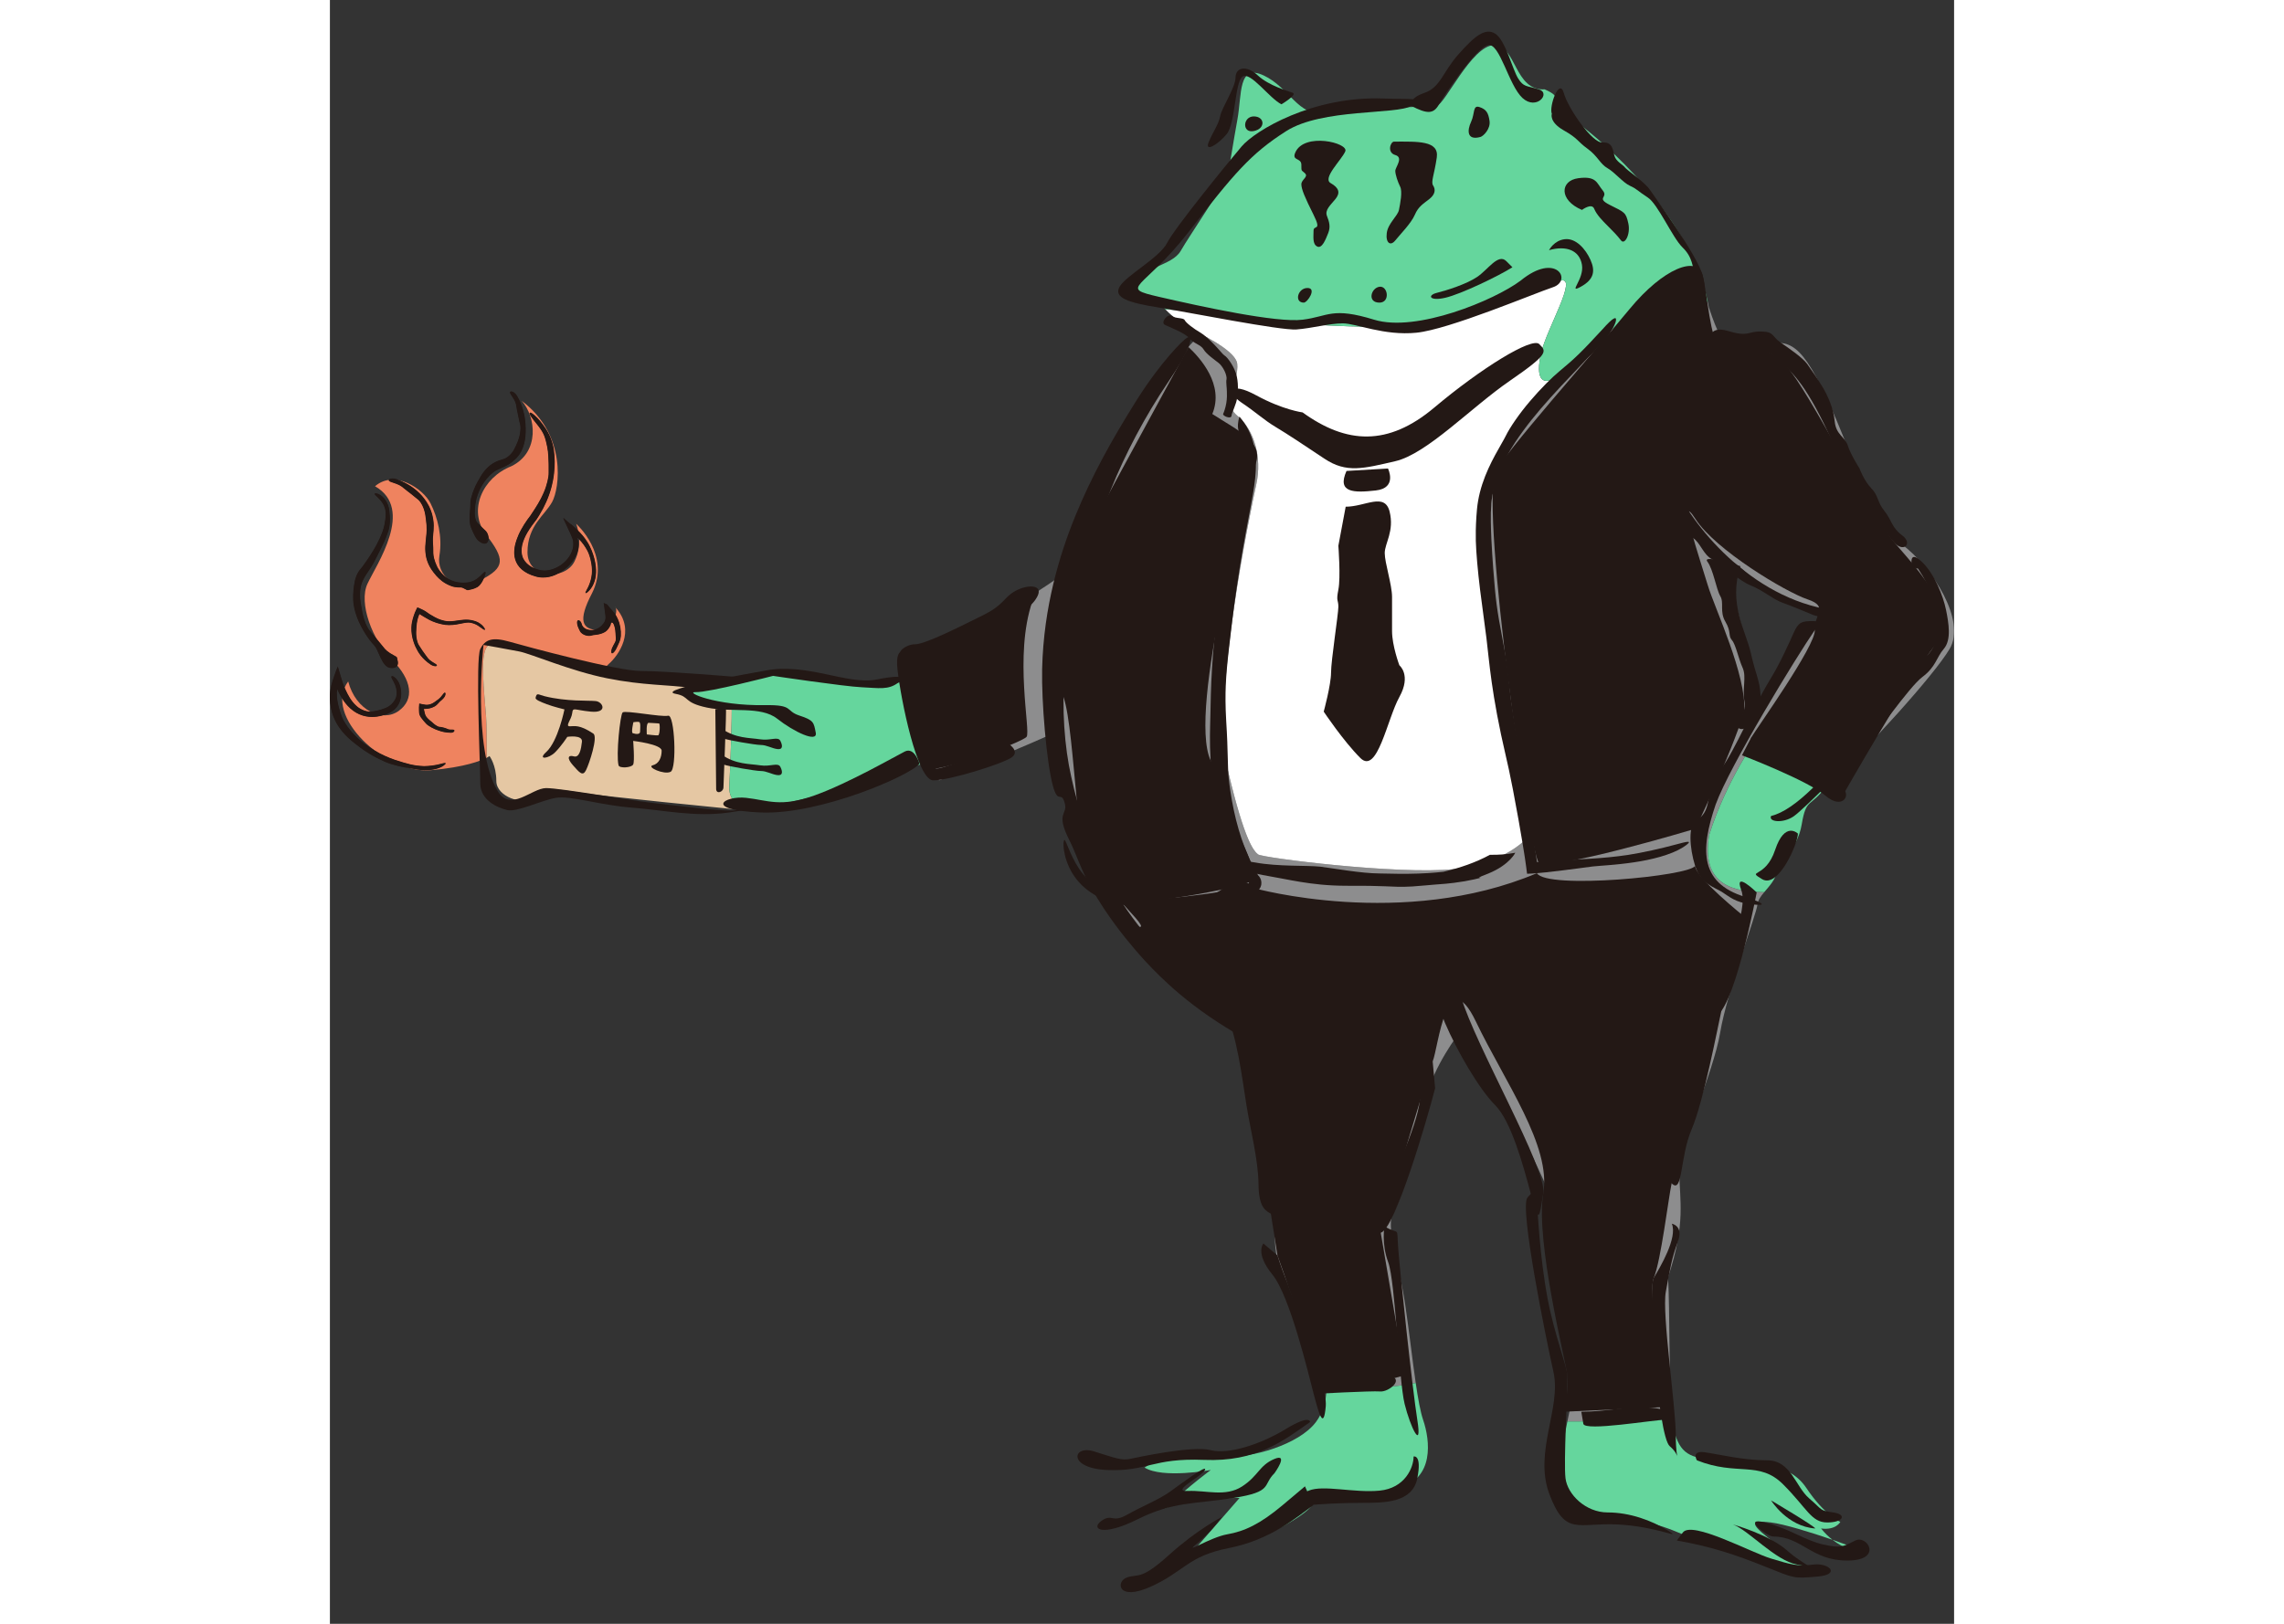 <!--?xml version="1.0" encoding="iso-8859-1"?-->
<!-- Generator: Adobe Illustrator 18.1.1, SVG Export Plug-In . SVG Version: 6.00 Build 0)  -->
<svg version="1.1" id="_x31_" xmlns="http://www.w3.org/2000/svg" xmlns:xlink="http://www.w3.org/1999/xlink" x="0px" y="0px" viewBox="0 0 512 512" style="width: 720px;" xml:space="preserve">
<rect x="0" y="0" width="512" height="512" fill="#333333" stroke="none"/>
<style type="text/css">
 .st0{fill:#8D8D8E;}
 .st1{fill:#7992B7;}
 .st2{fill:#65D69D;}
 .st3{fill:#FFFFFF;}
 .st4{fill:#65D69D;}
 .st5{fill:#EF835F;}
 .st6{fill:#E5C7A3;}
 .st7{fill:#65D69D;}
 .st8{fill:#231815;}
</style>

<g id="svgID1">
	<g>
		<path style="fill:none;" d="M449.15,182.939c-5.386-4.937-9.875-8.977-8.977-4.04c0,0,7.63,29.175,8.977,35.01
			c1.346,5.835,1.795,9.426,3.142,8.528c0.288-0.193,1.317-1.659,2.751-3.84c5.279-8.027,16.101-25.784,16.101-25.784
			S454.536,187.876,449.15,182.939z"></path>
		<path class="st0" d="M495.505,171.604c-9.922-7.487-14.368-26.092-23.657-46.098
			c-9.287-20.005-12.771-17.566-21.434-17.147c-8.663,0.419-10.003,5.716-15.718-11.431c-0.103-0.603-0.228-1.205-0.353-1.804
			c-7.439,1.83-15.457,1.076-20.801,2.984c-2.346,0.838-4.646,2.206-6.915,3.861c-1.864,2.493-8.251,10.329-24.204,24.266
			c-19.735,17.238-16.756,40.098-16.756,57.452s13.763,78.4,13.763,78.4s-7.181,10.173-25.135,11.968
			c-17.954,1.795-60.443-3.591-61.716-4.653c-1.271-1.063-4.113-3.724-9.499-26.468c-5.386-22.742,7.181-81.988,8.977-90.365
			c1.795-8.381-0.684-17.044-5.993-21.46c-5.311-4.417,0.607-10.856-0.051-16.453c-0.359-3.06-6.931-7.36-14.573-10.73
			c1.315,1.199,1.967,2.223,1.617,2.812c-22.59,23.442-38.004,68.122-39.8,71.713c-1.795,3.591-17.505,12.568-23.34,15.71
			c-5.835,3.142-24.238,11.221-25.293,12.41c-1.057,1.189-0.74,6.442-0.74,6.442s-0.177,0.352-0.919,0.824
			c0.331,2.262,0.686,4.457,1.056,6.557c2.055,8.332,4.471,16.905,6.834,24.21l1.205,1.454c0,0,4.722-1.948,14.01-5.519
			c9.287-3.572,23.577-10.003,23.577-10.003s1.429,5,1.429,13.574c3.573,42.868,52.62,74.094,52.62,74.094l13.825,59.51
			c0,0,0,12.147,0.715,17.147c0.713,5,6.429,15.003,11.431,25.721c2.911,6.238,4.597,12.229,4.473,17.547
			c9.873-0.124,20.982-0.479,28.147-2.078c-1.055-7.264-2.055-16.269-3.328-24.758c-2.143-14.289-6.429-25.005-3.572-29.292
			c2.858-4.287,7.858-25.005,10.075-35.318c2.214-10.311,10.644-21.124,10.644-21.124s19.292,28.579,28.237,50.723
			c-6.058,12.142,6.058,52.159,7.643,57.615c0.726,2.493-0.587,7.995-1.887,14.314c9.955,0.107,22.477-0.928,32.983-1.915
			c-1.036-11.351-0.659-33.007-1.247-43.576c5.716-17.147,3.573-24.292,3.573-32.865c0-8.572,10.716-31.437,12.86-44.297
			c2.142-12.86,11.431-37.152,11.759-40.401c0.131-1.317,1.047-2.56,2.13-3.855c-9.406-0.081-20.046-1.978-17.372-18.017
			c5.386-17.056,15.129-30.77,15.129-30.77s0.042,0.03,0.109,0.079c0.733,0.536,5.332,3.905,10.858,7.941
			c3.836,1.643,8.386,3.728,12.552,5.745c10.709-9.682,32.25-33.327,37.182-41.702C515.806,195.764,505.429,179.091,495.505,171.604
			z M455.042,218.598c-1.434,2.181-2.463,3.647-2.751,3.84c-1.347,0.898-1.795-2.693-3.142-8.528
			c-1.347-5.835-8.977-35.01-8.977-35.01c-0.898-4.937,3.591-0.898,8.977,4.04c5.386,4.937,21.993,9.875,21.993,9.875
			S460.322,210.571,455.042,218.598z" style="opacity: 1;"></path>
		<path class="st1" d="M473.435,246.277c-4.166-2.018-8.716-4.103-12.552-5.745c3.401,2.486,7.148,5.218,10.558,7.701
			c0.137-0.186,0.265-0.351,0.407-0.552C472.342,247.257,472.879,246.78,473.435,246.277z" style="opacity: 1;"></path>
		<path class="st1" d="M453.04,237.547c1.457,0.365,4.355,1.492,7.843,2.984c-5.526-4.036-10.125-7.404-10.858-7.941
			C449.534,235.212,450.316,236.867,453.04,237.547z" style="opacity: 1;"></path>
		<path class="st2" d="M453.04,237.547c-2.725-0.68-3.507-2.335-3.016-4.956c-0.067-0.049-0.109-0.079-0.109-0.079
			s-9.743,13.714-15.129,30.77c-2.674,16.039,7.965,17.936,17.372,18.017c1.589-1.902,3.547-3.92,3.971-6.47
			c0.715-4.287,6.431-6.431,7.86-15.005c1.389-8.332,2.786-5.221,7.452-11.593c-3.41-2.483-7.157-5.214-10.558-7.701
			C457.395,239.039,454.497,237.912,453.04,237.547z" style="opacity: 1;"></path>
		<g>
			<path class="st3" d="M286.013,114.655c0.657,5.596-5.26,12.036,0.051,16.453c5.309,4.416,7.788,13.079,5.993,21.46
				c-1.795,8.377-14.363,67.623-8.977,90.365c5.386,22.744,8.228,25.405,9.499,26.468c1.273,1.063,43.762,6.449,61.716,4.653
				c17.954-1.795,25.135-11.968,25.135-11.968s-13.763-61.046-13.763-78.4s-2.979-40.214,16.756-57.452
				c15.953-13.937,22.34-21.772,24.204-24.266c-5.831,4.254-11.46,10.485-17.156,15.057c-7.913,6.35-9.441,2.027-7.646-5.751
				c1.795-7.781,11.968-24.539,5.984-22.744c-5.986,1.795-25.135,8.381-37.703,12.568c-12.568,4.189-55.059,0.6-71.217-1.795
				c-6.875-1.019-11.256-1.599-15.499-1.752c1.118,1.168,2.661,2.593,4.427,3.698c1.476,0.922,2.705,1.841,3.622,2.675
				C279.082,107.295,285.653,111.596,286.013,114.655z" style="opacity: 1;"></path>
			<path class="st2" d="M310.829,448.381c-5.268,7.083-20.454,11.495-28.312,10.781
				c-7.86-0.714-15.003-3.573-25.721,3.571c5.716,3.572,20.889,0.777,20.889,0.777s-5.884,4.225-14.458,12.084
				c6.761-3.445,23.534-3.282,23.534-3.282l-17.819,20.429c0,0,11.43-5.001,18.574-6.429c7.145-1.429,19.292-7.86,22.102-11.675
				c2.811-3.815,15.766-2.614,27.197-5.472c11.431-2.858,10.003-15.005,7.825-21.399c-0.884-2.595-1.632-6.752-2.355-11.716
				c-7.166,1.599-18.275,1.953-28.147,2.078C314.048,441.946,313.029,445.421,310.829,448.381z" style="opacity: 1;"></path>
			<path class="st2" d="M187.025,233.21c1.185,3.384,2.178,6.705,2.763,10.106l1.066,1.287
				c-2.363-7.304-4.779-15.878-6.834-24.21C184.935,225.591,185.952,230.145,187.025,233.21z" style="opacity: 1;"></path>
			<path class="st2" d="M390.099,448.209c-1.545,7.509-3.068,16.177-1.127,22.384c3.571,11.431,12.86,10.003,21.434,9.287
				c8.574-0.715,18.576,5.716,22.863,6.431c4.287,0.715,33.579,9.287,33.579,9.287s-2.47-2.274-10.716-8.574
				c-8.246-6.3-9.289-7.858-1.873-6.976c4.036,0.48,12.696,3.138,19.407,5.463c-1.219-0.947-2.442-2.121-3.599-3.566
				c4.646,0.637,6.07-2.065,6.07-2.065s-5.002-2.143-10.718-10.716c-5.716-8.574-17.147-7.86-26.436-8.575
				c-9.287-0.714-12.861-1.429-15.003-8.574c-0.382-1.273-0.673-3.26-0.898-5.721C412.576,447.281,400.054,448.316,390.099,448.209z
				" style="opacity: 1;"></path>
			<path class="st2" d="M350.106,101.099c12.568-4.187,31.717-10.772,37.703-12.568
				c5.984-1.795-4.189,14.963-5.984,22.744c-1.795,7.778-0.267,12.101,7.646,5.751c7.913-6.35,15.694-15.923,24.071-18.918
				c5.344-1.908,13.362-1.154,20.801-2.984c-5.077-24.294-27.86-46.22-39.658-55.353c-12.089-9.359-5.001-8.574-11.745-11.598
				c-9.603,0.547-8.974-14.123-15.994-13.944c-7.02,0.179-15.485,18.713-17.985,19.113c-2.5,0.4-27.865,0.713-35.723,2.142
				c-7.86,1.429-10.718-7.858-18.865-11.689c-8.149-3.831-6.855,5.973-8.284,13.834c-1.429,7.86-2.143,12.86-2.858,16.432
				c-0.714,3.572-12.145,20.005-15.003,25.007c-2.858,5.002-12.373,4.648-13.862,11.354c-0.885,3.983,7.168,4.993,7.168,4.993
				s0.701,0.929,1.857,2.137c4.243,0.153,8.624,0.733,15.499,1.752C295.047,101.699,337.538,105.287,350.106,101.099z" style="opacity: 1;"></path>
			<path class="st5" d="M50.27,203.365c3.449-1.126,14.67,0.67,22.3,3.812c3.656,1.504,9.061,2.693,14.491,3.135
				c0.145-0.273,0.393-0.568,0.77-0.891c3.096-2.654,8.78-10.534,2.257-17.81c0.891,1.655-1.511,7.287-5.774,7.043
				c-4.606-0.263-6.357-2.698-1.662-11.652c6.04-12.096-5.037-21.853-5.037-21.853s2.516,5.968-0.556,11.956
				c-3.07,5.989-14.812,5.386-14.778-3.009c0.033-8.395,5.425-11.581,7.769-15.818c2.342-4.238,4.765-21.12-9.598-31.892
				c4.488,4.937,5.835,16.158-3.242,20.612c-9.078,3.555-13.814,13.949-7.979,21.579c5.835,7.63,6.284,10.323-1.809,14.372
				c-8.093,4.048-13.9-1.804-12.903-7.737c0.998-5.933-0.549-12.021-2.793-16.509c-2.244-4.488-11.221-10.772-17.505-5.386
				c12.568,7.181,0.449,24.686-2.385,30.756c-2.833,6.07,1.487,17.719,7.771,24.003s7.132,12.455,2.053,16.097
				c-5.079,3.642-13.497-0.068-15.897-9.301c-8.114,10.772,11.687,29.238,26.052,27.979c10.779-0.945,15.797-2.98,17.633-3.938
				c-0.018-5.803-0.067-10.628-0.217-12.883C48.782,219.295,46.82,204.491,50.27,203.365z" style="opacity: 1;"></path>
			<path class="st6" d="M130.471,253.856c-4.937-0.449-4.564-5.621-4.564-5.621s0.77-16.372,0.77-25.128
				c-5.141,1.119-13.262-5.158-13.262-5.158l11.67-2.693c-3.591,0-25.135-2.244-30.073-2.244c-4.345,0-9.031-0.698-7.951-2.7
				c-5.43-0.442-10.836-1.631-14.491-3.135c-7.63-3.142-18.851-4.937-22.3-3.812c-3.451,1.126-1.488,15.93-1.04,22.663
				c0.151,2.255,0.2,7.08,0.217,12.883c0.61-0.319,0.868-0.519,0.868-0.519s2.143,2.858,2.143,7.858c0,5,8.573,7.86,11.431,5.002
				c2.858-2.856,6.122-2.762,14.289-1.429c8.169,1.333,46.441,5.001,51.831,5.59c0.526,0.058,1.366,0.014,2.446-0.109
				C132.247,254.526,131.667,253.965,130.471,253.856z" style="opacity: 1;"></path>
			<path class="st2" d="M182.965,213.836c-0.933,0.589-2.76,1.368-6.263,1.869c-6.284,0.898-27.379-3.591-33.214-3.591
				c-5.835,0-14.812,3.142-18.403,3.142l-11.67,2.693c0,0,8.121,6.277,13.262,5.158c0,8.756-0.77,25.128-0.77,25.128
				s-0.373,5.172,4.564,5.621c1.196,0.109,1.776,0.67,1.985,1.448c9.997-1.133,41.095-9.261,44.32-11.197
				c3.573-2.142,10.925-3.31,10.925-3.31l2.088,2.518c-0.586-3.401-1.578-6.722-2.763-10.106
				C185.519,228.904,184.117,221.696,182.965,213.836z" style="opacity: 1;"></path>
			<path style="fill:none;" d="M440.173,178.9c0,0,7.63,29.175,8.977,35.01c1.346,5.835,1.795,9.426,3.142,8.528
				c1.346-0.898,18.851-29.624,18.851-29.624s-16.607-4.937-21.993-9.875C443.763,178.002,439.275,173.962,440.173,178.9z"></path>
			<g>
				<path class="st2" d="M90.087,191.611c-0.072-0.135-0.158-0.251-0.273-0.328
					C89.916,191.393,89.989,191.502,90.087,191.611z" style="opacity: 1;"></path>
				<path class="st2" d="M473.666,485.512c3.67,2.851,7.292,3.657,8.9,3.657
					C483.542,489.169,479.285,487.458,473.666,485.512z" style="opacity: 1;"></path>
			</g>
			<path style="fill:none;" d="M449.15,182.939c-5.386-4.937-9.875-8.977-8.977-4.04c0,0,7.63,29.175,8.977,35.01
				c1.346,5.835,1.795,9.426,3.142,8.528c0.288-0.193,1.317-1.659,2.751-3.84c5.279-8.027,16.101-25.784,16.101-25.784
				S454.536,187.876,449.15,182.939z"></path>
		</g>
	</g>
	<g>
		<g>
			<path class="st8" d="M263.048,102.317c-1.113-0.801,1.101-3.582,2.355-2.684c1.246,0.894,3.678,0.473,4.062,1.318
				c0.389,0.84,2.828,2.703,4.951,3.927c1.069,0.609,2.86,2.188,4.371,3.775c1.525,1.58,2.74,3.174,3.217,3.431
				c0.486,0.252,1.422,1.354,2.162,2.57c0.757,1.206,1.285,2.535,1.436,2.972c0.158,0.435,0.486,1.753,0.593,3.28
				c0.13,1.525-0.033,3.247-0.181,4.359c-0.245,2.265-1.702,4.706-1.795,5.842c-0.103,1.171-2.951,0.033-2.623-0.631
				c0.17-0.345,0.721-1.799,0.97-3.314c0.277-1.518,0.214-3.061,0.191-3.675c0.007-1.245-0.326-2.963-0.114-3.885
				c0.119-0.466-0.107-1.573-0.626-2.637c-0.5-1.068-1.273-2.083-1.846-2.504c-1.108-0.896-3.905-2.809-4.744-4.276
				c-0.829-1.506-3.4-1.997-4.608-3.596C269.621,104.94,263.798,102.831,263.048,102.317z" style="opacity: 1;"></path>
			<path class="st8" d="M254.238,126.29c-7.977,12.732-14.096,23.792-19.365,36.654
				c-2.604,6.438-4.962,13.351-6.843,21.215c-1.867,7.858-3.27,16.688-3.514,26.836c-0.214,10.148,1.361,29.217,3.373,36.703
				c1.701,6.329,2.69,1.196,3.814,5.795c0.843,3.417-3.012,2.709,1.357,11.335c2.115,4.173,3.582,9.105,6.678,14.675
				c3.131,5.547,5.707,9.205,7.878,12.156c2.188,2.938,3.992,5.17,6.058,7.6c2.076,2.423,4.411,5.053,7.956,8.521
				c3.566,3.44,8.337,7.764,15.741,12.862c7.445,5.039,11.514,7.018,13.342,8.013c1.859,0.95,1.587,0.771,1.04,0.424
				c-0.547-0.34-1.359-0.873-0.592-0.617c0.777,0.231,3.084,1.346,9.01,3.728c11.915,4.664,20.864,5.933,26.569,6.389
				c5.738,0.41,8.34-0.077,8.379-0.061c-8.244-2.658-15.767-6.277-22.963-10.346c-17.016-4.955-33.269-13.108-46.781-24.764
				c0.068-0.01-9.149-8.207-16.774-20.584c-3.849-6.13-7.266-13.209-9.752-19.995c-2.511-6.771-4.134-13.227-5.163-17.932
				c-2.127-9.412-3.014-21.534-2.051-32.906c0.863-11.393,3.406-21.937,5.298-28.882c0.743-2.814,1.646-6.207,2.763-9.999
				c0.21-0.723-1.464,0.007-1.234-0.743c0.219-0.719,2.337-2.91,2.572-3.654c1.411-4.475,3.109-9.352,5.165-14.386
				c4.548-11.317,10.911-23.307,17.824-33.518c3.442-5.113,5.681-8.865,6.645-11.372c0.487-1.241,0.649-2.185,0.543-2.7
				c-0.112-0.522-0.442-0.564-0.917-0.294c-0.935,0.536-2.798,2.327-5.607,5.565C261.903,115.244,258.246,119.929,254.238,126.29z" style="opacity: 1;"></path>
			<path class="st8" d="M340.884,33.388c4.972,2.56,6.967,2.662,8.732-0.447c1.764-3.11,11.747-18.006,15.487-18.713
				c3.74-0.71,6.452,12.648,10.848,16.679c4.394,4.029,9.087-1.53,5.144-2.735c-3.942-1.208-4.771-0.652-6.528-3.447
				c-1.755-2.791-3.98-12.014-7.174-14.083c-3.198-2.069-6.652,0.856-11.65,6.498c-4.997,5.649-5.644,10.422-10.741,12.157
				C339.905,31.035,340.884,33.388,340.884,33.388z" style="opacity: 1;"></path>
			<path class="st8" d="M362.693,43.184c-4.362,1.206-4.194-2.123-2.956-4.76c1.238-2.637,0.479-5.381,2.644-4.666
				c2.165,0.712,2.809,1.848,3.177,4.369C365.928,40.647,363.606,42.932,362.693,43.184z" style="opacity: 1;"></path>
			<path class="st8" d="M299.962,32.889c-3.805-1.899-9.767-10.418-12.257-8.745c-2.49,1.673-2.206,14.794-5.016,18.154
				c-2.809,3.359-7.041,5.844-5.667,2.511c1.375-3.331,3.086-5.446,3.631-8.218c0.544-2.775,4.762-8.863,4.836-12.163
				c0.07-3.3,3.505-3.92,7.038-0.633c3.535,3.288,9.556,4.899,11.028,5.477C305.025,29.849,299.962,32.889,299.962,32.889z" style="opacity: 1;"></path>
			<path class="st8" d="M385.197,35.89c-0.977-2.353,2.4-11.484,3.749-6.612c1.348,4.874,8.984,15.879,12.199,15.648
				c3.214-0.231,3.281,2.374,3.785,4.203c0.505,1.827,2.755,2.846,3.312,3.673c0.558,0.829,6.173,4.527,7.844,7.017
				c1.672,2.49,14.85,20.489,16.619,26.887c1.771,6.398-0.889,7.46-2.016,2.197c-1.126-5.261-1.192-7.869-4.336-10.934
				c-3.144-3.065-7.702-13.612-10.897-15.681c-3.195-2.069-3.365-2.679-5.614-3.696c-2.248-1.017-4.783-4.25-7.117-5.575
				c-2.334-1.322-3.009-3.756-6.287-6.131c-3.28-2.374-2.839-3.149-7.506-5.793C384.264,38.447,385.197,35.89,385.197,35.89z" style="opacity: 1;"></path>
			<path class="st8" d="M434.943,108.052c4.222,2.914,4.15,7.178,8.456,4.878c4.306-2.3,8.596-3.654,12.801,0.21
				c4.204,3.863,8.424,6.775,16.214,23.499c7.792,16.725,18.439,32.548,21.246,34.964c2.805,2.418,5.221-0.391,1.943-2.812
				c-3.28-2.425-3.242-4.795-5.565-7.681c-2.325-2.881-1.82-4.771-4.152-7.178c-2.334-2.409-3.692-6.224-3.692-6.224
				s-2.775-4.317-3.678-7.173c-0.901-2.863-3.738-3.384-4.143-7.66c-0.405-4.271-2.239-8.095-3.622-10.49
				c-1.383-2.393-3.701-5.751-5.093-7.671c-1.39-1.918-5.611-4.834-8.424-6.775c-2.812-1.943-1.841-3.349-6.109-3.419
				c-4.267-0.07-3.826,1.834-10.43-0.172C434.087,102.346,434.943,108.052,434.943,108.052z" style="opacity: 1;"></path>
			<path class="st8" d="M500.647,179.308c8.333,12.464,8.141,24.316,0.952,28.942
				c-7.188,4.624-32.04,45.479-47.272,49.024c-0.98,1.881,3.754,2.434,7.111,0.118c3.358-2.32,18.308-17.726,21.683-20.991
				c3.372-3.261,14.545-19.679,18.867-22.93c4.322-3.247,4.367-6.094,6.784-8.896c2.418-2.809,1.553-8.041,0.677-12.322
				c-0.88-4.282-3.608-11.438-7.814-15.303c-4.204-3.861-2.875,1.851-2.875,1.851L500.647,179.308z" style="opacity: 1;"></path>
			<path class="st8" d="M424.237,153.876c5.954,12.901,25.489,36.454,52.008,38.785c3.303,1.003,3.724,4.329,0.887,3.807
				c-2.837-0.519-9.443-2.521-9.443-2.521s-7.066-2.963-9.894-3.956c-2.83-0.996-6.101-3.896-9.873-5.379
				c-3.77-1.481-9.373-6.792-12.196-8.261c-2.821-1.466-3.706-5.274-6.054-6.736c-2.348-1.462-5.1-7.195-6.024-8.635
				c-0.926-1.436-3.288-1.95-4.68-3.87C417.576,155.191,424.237,153.876,424.237,153.876z" style="opacity: 1;"></path>
			<path class="st8" d="M468.083,198.692c-5.826,8.442-26.776,42.721-31.244,54.978
				c-4.981,14.619-5.158,25.523,10.9,29.578c3.768,1.482,5.649,2.465,0.442,1.906c-5.207-0.563-7.073-2.488-9.42-3.95
				c-2.348-1.462-6.598-2.479-8.402-8.198c-1.804-5.719-2.162-12.838,0.232-14.221c2.395-1.385,3.371-3.266,3.894-6.103
				c0.519-2.837,2.523-9.443,3.963-10.367c1.436-0.924,6.342-10.802,6.342-10.802s6.371-12.704,9.291-17.398
				c2.923-4.694,5.877-11.286,7.352-14.58c1.476-3.295,2.434-3.754,6.226-3.693C471.45,195.903,468.083,198.692,468.083,198.692z" style="opacity: 1;"></path>
			<path class="st8" d="M356.576,314.324c4.425,15.173,27.187,54.37,25.921,61.956c-1.264,7.587-1.264,10.115-3.792,0.633
				c-2.53-9.485-6.322-23.392-11.381-28.449c-5.058-5.058-12.014-17.07-15.806-25.921
				C347.725,313.691,356.576,314.324,356.576,314.324z" style="opacity: 1;"></path>
			<path class="st8" d="M420.429,367.428c5.689-6.321,12.012-34.77,12.645-44.884c0.633-10.117,6.954-10.117,5.689-4.425
				c-1.264,5.688-5.689,29.08-9.484,37.931c-3.792,8.851-2.717,20.675-6.322,17.07C419.798,369.96,420.429,367.428,420.429,367.428z
				" style="opacity: 1;"></path>
			<path class="st8" d="M380.657,380.791c1.264-5.691-0.631-6.322-3.159-3.163c-2.53,3.163,5.688,43.624,8.218,55.004
				c2.528,11.379-6.322,25.289-1.264,38.565c5.057,13.276,8.851,8.851,21.495,9.484c12.645,0.629,20.862,5.056,15.804,1.895
				c-5.058-3.159-12.012-5.688-18.967-5.688c-6.953,0-12.645-5.691-13.276-10.751c-0.631-5.056,0.633-26.552,0.633-32.243
				c0-2.732-4.05-12.554-6.322-24.656C381.357,396.133,380.657,380.791,380.657,380.791z" style="opacity: 1;"></path>
			<path class="st8" d="M286.567,314.776c3.95,10.692,8.037,48.063,11.519,57.99c3.482,9.931,0.582,11.191-1.117,10.136
				c-1.697-1.056-4.157-1.641-4.241-9.463c-0.086-7.818-2.484-16.839-3.799-24.951c-1.317-8.116-3.01-22.817-7.08-30.286
				C277.783,310.731,286.567,314.776,286.567,314.776z" style="opacity: 1;"></path>
			<path class="st8" d="M348.402,343.12c-2.507,9.883-12.69,44.597-17.144,45.568c-4.453,0.971-4.786,3.557-1.101-5.863
				c3.685-9.421,12.59-26.976,13.458-36.144c0.871-9.164,4.018-12.007,4.018-12.007L348.402,343.12z" style="opacity: 1;"></path>
			<path class="st8" d="M298.712,395.868c2.735,9.168,15.906,39.724,15.22,47.516c-0.682,7.788-2.199,2.269-3.815-3.878
				c-1.615-6.144-7.45-30.823-13.011-37.621c-5.56-6.801-2.833-9.794-2.833-9.794L298.712,395.868z" style="opacity: 1;"></path>
			<path class="st8" d="M332.459,386.673c4.965,3.049,3.745-0.594,4.311,6.994c0.564,7.594,4.439,44.106,6.026,54.098
				c1.585,9.99-2.204,2.267-4.017-5.127c-1.811-7.394-2.921-38.583-5.16-44.626C331.379,391.965,332.459,386.673,332.459,386.673z" style="opacity: 1;"></path>
			<path class="st8" d="M423.017,385.848c1.895,4.425-3.794,13.91-5.689,17.07c-1.897,3.161,1.264,49.946,5.056,53.107
				c3.794,3.161,1.897,6.322,1.897-3.163c0-9.482-4.425-38.566-3.161-45.519c1.264-6.954,1.897-10.748,3.792-15.804
				C426.809,386.479,423.017,385.848,423.017,385.848z" style="opacity: 1;"></path>
			<path class="st8" d="M449.77,281.394c0,0-6.335,33.73-12.254,38.618c-5.917,4.888-4.204-1.276-1.176-8.528
				c3.028-7.252,11-24.392,8.567-30.825C442.473,274.226,449.77,281.394,449.77,281.394z" style="opacity: 1;"></path>
			<path class="st8" d="M444.647,178.524c-3.91,11.898,1.745,20.473,3.291,27.425c1.545,6.95,2.774,8.37,3.049,13.169
				c0.274,4.802-3.37,11.311-6.273,10.737c-2.902-0.575,2.036-4.564,1.231-8.596c-0.806-4.029,0.701-7.82-0.612-10.713
				c-1.317-2.893-2.139-7.29-3.368-8.702c-1.231-1.415-0.149-2.59-2.055-5.816c-1.906-3.226-0.339-5.91-1.61-8.065
				c-1.271-2.149-2.202-8.398-4.068-10.884C432.371,174.592,444.647,178.524,444.647,178.524z" style="opacity: 1;"></path>
			<path class="st8" d="M430.919,460.45c12.645,5.056,19.6,0,27.187,7.585c7.586,7.587,8.853,12.014,13.909,12.014
				c5.058,0,6.322-2.528,1.897-3.159c-4.427-0.635-3.161-0.635-7.586-4.427c-4.425-3.792-5.691-12.012-13.278-12.012
				c-7.585,0-15.173-1.897-19.598-2.528C429.023,457.288,430.919,460.45,430.919,460.45z" style="opacity: 1;"></path>
			<path class="st8" d="M424.598,485.738c10.746,1.895,18.334,4.427,27.818,8.219c9.484,3.792,8.851,3.792,16.437,3.161
				c7.587-0.633,3.792-4.425-1.264-3.794c-5.058,0.633-6.955,0-13.278-1.897c-6.322-1.897-24.946-12.047-27.816-8.219
				L424.598,485.738z" style="opacity: 1;"></path>
			<path class="st8" d="M442.3,480.682c5.058,1.895,13.278,11.379,20.231,12.643c6.954,1.266,2.528,0.631-3.161-4.425
				C453.68,483.843,442.3,480.682,442.3,480.682z" style="opacity: 1;"></path>
			<path class="st8" d="M454.944,484.474c9.052,0,12.012,7.587,23.393,7.587c11.379,0,6.321-8.218,2.528-6.322
				c-3.792,1.895-4.425,2.528-10.116,1.264c-5.689-1.264-10.748-5.056-18.332-6.954C444.83,478.152,453.047,484.474,454.944,484.474
				z" style="opacity: 1;"></path>
			<path class="st8" d="M454.311,473.095c0,0,5.058,8.216,13.909,8.851C468.22,481.311,454.311,473.095,454.311,473.095z" style="opacity: 1;"></path>
			<path class="st8" d="M308.983,448.381c-8.465,5.989-16.958,12.603-33.384,11.938
				c-16.425-0.664-17.864,3.708-30.5,3.193c-12.634-0.51-11.063-8.041-4.19-5.861c6.871,2.176,8.742,2.884,11.293,2.355
				c2.553-0.53,19.788-4.261,25.423-2.767c5.633,1.494,15.894-1.888,23.678-6.635C309.086,445.856,308.983,448.381,308.983,448.381z
				" style="opacity: 1;"></path>
			<path class="st8" d="M297.762,464.515c-3.875,3.815-0.356,5.816-12.845,7.797c-12.489,1.983-19.027,1.099-30.299,6.729
				c-11.268,5.628-14.885,3.002-11.437,0.535c3.449-2.469,3.319,0.754,8.018-1.915c4.697-2.665,10.12-4.804,13.569-7.273
				c3.449-2.469,12.022-8.949,11.072-6.878c-0.954,2.071-11.072,6.878-5.353,6.61c5.719-0.268,11.833,1.964,17.056-1.426
				c5.225-3.389,5.353-6.612,10.15-8.652C302.49,457.999,297.762,464.515,297.762,464.515z" style="opacity: 1;"></path>
			<path class="st8" d="M310.026,474.575c-5.281,3.892-13.621,10.99-26.624,13.543
				c-13.002,2.553-13.944,7.341-24.616,12.164c-10.672,4.822-11.109-1.785-7.409-2.939c3.699-1.152,4.34,0.898,13.206-7.109
				c8.868-8.007,16.581-11.91,16.581-11.91s-3.375,4.797-7.916,8.461c-4.539,3.661,4.227-2.069,9.618-3
				c5.392-0.927,10.357-3.224,17.431-9.172c7.075-5.954,7.075-5.954,7.075-5.954L310.026,474.575z" style="opacity: 1;"></path>
			<path class="st8" d="M445.135,238.154c0,0,20.736,7.925,26.349,12.759c5.612,4.834,8.549-0.808,4.786-2.768
				c-3.761-1.957-28.198-15.632-28.198-15.632L445.135,238.154z" style="opacity: 1;"></path>
			<path class="st8" d="M310.852,436.188c5.193,0.458,13.509,0.419,18.404-0.996c4.897-1.42,0.228-2.598,4.897-1.42
				c4.667,1.178-0.456,5.195-3.052,4.966c-2.598-0.228-20.983,0.768-20.983,0.768L310.852,436.188z" style="opacity: 1;"></path>
			<path class="st8" d="M394.487,445.134c8.219,0,14.542-1.897,22.128-1.266c7.587,0.635,8.218,3.794,4.425,3.794
				c-3.792,0-25.505,3.759-25.921,1.264" style="opacity: 1;"></path>
			<path class="st8" d="M217.068,193.529c-5.456,2.083-26.785,14.014-33.842,13.918c-7.055-0.091-2.113-4.338,1.145-4.296
				c3.256,0.044,14.186-5.56,21.29-9.054c7.102-3.499,6.589-5.663,10.418-7.767c3.826-2.104,8.712-2.044,7.036,1.529
				C221.437,191.436,217.068,193.529,217.068,193.529z" style="opacity: 1;"></path>
			<g>
				<path class="st8" d="M409.324,269.545c-8.561,1.289-14.395,1.245-25.912,2.079l-2.448,0.154
					c-0.146,0.007-0.305,0.025-0.447,0.018l-0.26-1.813l-0.682-4.353l-1.41-8.547l-2.234-13.43
					c-1.194-7.174-2.995-18.653-3.619-22.965c-0.626-4.31-0.58-8.714-2.572-18.685c-1.92-9.985-2.267-12.881-3.042-22.972
					c-0.175-2.523-0.409-5.672-0.57-9.157c-0.14-3.449-0.298-7.373-0.011-11.046c0.694-7.452,4.39-14.636,7.53-19.377
					c3.159-4.783,6.805-9.268,11.155-14.107c4.339-4.858,9.469-9.983,15.508-16.348c3.023-3.188,4.881-6.473,5.104-7.914
					c0.21-1.448-0.933-0.989-4.262,2.763c-6.834,7.434-9.007,9.429-13.527,13.181c-2.276,1.873-5.942,5.491-9.301,9.452
					c-3.375,3.943-6.349,8.284-7.674,11.002c-1.324,2.695-5.135,8.307-7.372,15.148c-0.554,1.701-1.006,3.468-1.315,5.228
					c-0.16,0.88-0.272,1.76-0.358,2.626l-0.195,2.409c-0.203,3.105-0.233,5.796-0.181,7.648c0.102,3.703,0.626,9.578,1.341,15.399
					l2.004,15.238c0.901,7.241,1.499,17.508,6.166,37.426c0.524,2.223,1.168,5.07,2.167,10.23l1.79,9.687l1.131,6.543l0.614,3.766
					l0.312,2.013l0.342,2.416l0.291,2.251c0.931,0.004,2.022-0.112,3.095-0.186l2.846-0.27c1.853-0.196,3.787-0.424,5.651-0.659
					l9.131-1.187c2.169-0.24,7.28-0.463,12.882-1.296c5.584-0.81,11.705-2.337,15.508-4.713c1.886-1.189,2.221-1.736,1.653-1.767
					c-0.575-0.035-2.092,0.384-4.147,0.926C419.915,267.476,413.602,268.891,409.324,269.545z" style="opacity: 1;"></path>
				<path class="st8" d="M293.587,277.805c-0.068-0.363-0.207-0.752-0.345-0.98c-0.145-0.267-0.328-0.519-0.457-0.652
					c-0.07-0.081-0.125-0.123-0.188-0.182c-2.051-3.475-3.44-6.747-4.29-8.97c-1.24-3.196-2.519-7.502-3.368-11.573
					c-0.87-4.069-1.364-7.874-1.594-9.953c-0.414-4.183-0.17-8.356-0.801-18.185c-0.275-4.93-0.261-8.121-0.133-11.302
					c0.142-3.18,0.409-6.356,0.971-11.284c0.559-4.928,1.413-12.333,2.546-19.9c1.117-7.567,2.469-15.296,3.549-20.91
					c0.536-2.807,1.073-5.617,1.557-8.545c0.475-2.917,0.926-6.021,0.873-9.359c-0.046-3.314-0.579-6.983-2.377-10.483
					c-0.747-1.485-1.722-2.867-2.832-4.185c-0.447,1.592-0.661,3.166-0.214,4.595c0.149,0.475,0.188,0.917,0.172,1.334
					c0.202,0.572,0.375,1.173,0.517,1.829c0.261,1.24,0.556,2.933,0.64,4.943c0.095,2-0.014,4.32-0.279,6.648
					c-0.577,4.727-1.422,9.696-1.583,12.547c-0.179,2.867-1.608,9.135-3.063,15.608c-1.464,6.466-2.886,13.16-3.386,16.726
					c-0.512,3.563-1.084,9.305-1.425,15.068c-0.359,5.763-0.461,11.54-0.529,15.152c-0.072,3.608-0.29,7.956,0.074,13.942
					c0.426,5.951,1.271,13.683,4.797,23.305c0.544,1.439,1.199,3.145,2.237,5.565c1.057,2.405,2.467,5.558,4.965,9.626l0.075,0.125
					l0.074,0.063c-0.33,0.244-0.815,0.493-1.336,0.707c-1.124,0.456-2.423,0.838-3.82,1.189c-2.803,0.691-6.036,1.255-9.701,1.711
					c-2.811,0.354-7.033,0.926-11.112,1.222c-4.076,0.321-8.006,0.333-10.132,0.128c-2.072-0.254-7.238-0.831-11.763-3.77
					c-2.256-1.441-4.239-3.457-5.73-5.684c-1.503-2.227-2.555-4.601-3.438-6.677c-0.442-1.045-0.703-1.739-0.906-2.102
					c-0.196-0.384-0.344-0.419-0.454-0.061c-0.214,0.637-0.217,2.42,0.351,4.706c0.554,2.279,1.746,5.062,3.608,7.42
					c1.836,2.384,4.297,4.211,6.391,5.299c2.092,1.115,4.136,1.813,6.147,2.321c1.994,0.487,3.919,0.824,5.942,1.084
					c4.043,0.503,8.454,0.729,14.279,0.361c3.734-0.246,8.044-0.691,12.42-1.438c2.192-0.379,4.392-0.819,6.589-1.431
					c1.103-0.312,2.19-0.649,3.37-1.178c0.603-0.3,1.21-0.547,2.081-1.354c0.126-0.131,0.247-0.268,0.359-0.41
					c0.126-0.161,0.27-0.4,0.379-0.607c0.124-0.249,0.24-0.593,0.302-0.905C293.646,278.571,293.662,278.162,293.587,277.805z" style="opacity: 1;"></path>
			</g>
			<g>
				<path class="st8" d="M294.052,275.902c4.359,0.747,7.972,1.529,11.989,2.186c4.013,0.643,8.44,1.19,14.388,1.204
					c5.944-0.011,9.27,0.026,12.052,0.158c2.783,0.102,5.021,0.294,8.749,0.063c3.726-0.261,5.213-0.461,7.087-0.593
					c1.874-0.179,4.138-0.179,9.434-1.055c2.647-0.471,3.969-0.824,4.58-0.982c0.61-0.163,0.51-0.158,0.309-0.147
					c-0.41-0.003-1.185,0.123,2.426-1.254c3.605-1.453,5.795-3.228,7.027-4.502c1.236-1.292,1.571-2.111,1.58-2.099
					c-2.728,0.514-5.395,0.701-7.988,0.645c-4.495,2.448-9.499,4.15-14.643,5.348c0,0-3.584,0.435-7.911,0.572
					c-4.324,0.177-9.375,0.018-12.262-0.032c-5.793-0.028-14.388-1.613-18.69-2.144c-4.297-0.458-13.202,0.019-20.417-1.303
					C284.573,270.637,285.334,274.356,294.052,275.902z" style="opacity: 1;"></path>
			</g>
			<path class="st8" d="M306.619,130.035c13.846,9.997,26.922,10.769,41.537-1.539c14.615-12.308,30.768-22.305,33.076-20
				c2.307,2.309,3.077,3.077-9.231,11.538c-12.306,8.461-26.152,23.077-36.153,25.384c-9.999,2.307-15.383,3.845-22.305-0.77
				c-6.924-4.616-11.539-7.692-15.385-9.999c-3.845-2.307-6.154-4.615-10.769-7.693c-4.615-3.075-3.845-6.922,4.615-2.307
				C300.465,129.264,306.619,130.035,306.619,130.035z" style="opacity: 1;"></path>
			<path class="st8" d="M320.465,148.494c-3.077,6.924,2.307,6.924,9.231,6.154c6.922-0.768,3.845-6.922,3.845-6.922
				L320.465,148.494z" style="opacity: 1;"></path>
			<path class="st8" d="M320.209,159.775c6.154,0,12.306-4.615,13.846,1.539c1.538,6.154-1.539,10.001-1.539,13.076
				c0,3.077,2.309,10.001,2.309,13.847c0,3.845,0,6.152,0,10.769c0,4.615,2.307,10.769,2.307,10.769s3.845,3.075,0,9.997
				c-3.847,6.924-6.924,24.616-12.308,19.23c-5.385-5.383-11.539-14.614-11.539-14.614s2.309-8.461,2.309-12.306
				c0-3.847,2.307-18.462,2.307-20.769c0-2.307-0.77-1.539,0-5.384c0.77-3.845,0-13.846,0-13.846L320.209,159.775z" style="opacity: 1;"></path>
			<path class="st8" d="M462.768,262.851c0,3.075-6.152,17.435-11.281,14.358c-5.128-3.077,1.024,0,4.101-9.231
				C458.665,258.748,462.768,262.851,462.768,262.851z" style="opacity: 1;"></path>
			<path class="st8" d="M182.779,206.57c-0.449,10.532,5.384,35.767,8.46,35.767c3.077,0,22.307-8.076,22.307-8.076
				s4.359,2.565,1.283,4.615c-3.077,2.051-19.486,7.18-24.614,7.18c-5.129,0-10.257-25.639-11.283-34.87
				S182.779,206.57,182.779,206.57z" style="opacity: 1;"></path>
			<path class="st8" d="M341.618,459.251c0,3.461-2.693,10.001-10.769,10.769c-8.077,0.77-17.693-1.922-22.307,0
				c-4.615,1.925-5.384,5-0.77,4.616c4.616-0.384,10.769-0.77,17.693-0.77c6.922,0,15.767,0,17.307-7.692
				C344.31,458.483,341.618,459.251,341.618,459.251z" style="opacity: 1;"></path>
			<path class="st8" d="M172.333,214.258c-9.235,1.827-22.099-5.477-35.299-2.772c-1.981,0.407-35.136,5.989-28.019,7.301
				c4.583,0.838,2.199,2.697,9.829,4.317c7.632,1.62,16.962-0.596,22.179,3.527c5.218,4.124,12.768,7.694,12.134,4.411
				c-0.633-3.282-0.606-3.931-5.163-5.423c-4.557-1.494-1.601-3.433-10.855-3.281c-15.64,0.254-25.637-4.264-21.794-4.103
				c3.841,0.158,24.357-5.128,24.357-5.128s22.568,3.365,27.949,3.589c5.379,0.224,8.388,0.971,11.57-1.501
				C182.404,212.724,177.766,213.18,172.333,214.258z" style="opacity: 1;"></path>
			<path class="st8" d="M185.854,240.798c-3.075,3.847-31.537,16.155-49.997,15.385c-18.46-0.77-11.538-5.384-4.617-4.617
				c6.924,0.771,10.771,3.079,21.539-0.768c10.769-3.847,25.382-12.308,28.459-13.844
				C184.316,235.415,185.854,240.798,185.854,240.798z" style="opacity: 1;"></path>
			<path class="st8" d="M124.832,223.107c0.256,0.77-0.77,23.589-0.77,25.128c0,1.536-2.307,2.304-2.307,0.512
				c0-1.795-0.256-25.128-0.256-25.128L124.832,223.107z" style="opacity: 1;"></path>
			<path class="st8" d="M123.549,229.773c4.36,3.077,8.719,2.821,12.052,3.335c3.333,0.512,5.64-1.027,6.41,0.512
				c0.768,1.539,0.768,2.821-1.026,2.563c-1.795-0.256-3.335-1.283-5.128-1.283c-1.795,0-10.513-1.536-11.794-2.05
				C122.781,232.337,123.549,229.773,123.549,229.773z" style="opacity: 1;"></path>
			<path class="st8" d="M123.549,237.979c4.36,3.075,8.719,2.819,12.052,3.333c3.333,0.512,5.64-1.026,6.41,0.512
				c0.768,1.538,0.768,2.821-1.026,2.565c-1.795-0.256-3.335-1.283-5.128-1.283c-1.795,0-10.513-1.539-11.794-2.051
				C122.781,240.542,123.549,237.979,123.549,237.979z" style="opacity: 1;"></path>
			<path class="st8" d="M114.32,216.953c-8.018-1.143-15.385-0.768-26.922-3.075c-11.539-2.307-23.847-7.692-27.692-8.461
				c-3.847-0.768-11.282-2.051-11.282-2.051s-3.589,32.306,4.359,45.894c4.129,7.059,10.769-0.768,15.385-0.768
				c4.615,0,26.152,3.847,33.074,4.615c6.924,0.77,24.615,3.077,26.924,2.307c2.307-0.768,8.461-0.768-2.309,0.77
				c-10.769,1.537-20.768-0.77-30.767-1.538c-10.001-0.77-19.23-3.847-23.845-3.079c-4.616,0.771-12.308,4.617-15.385,3.847
				c-3.077-0.768-8.461-3.075-8.461-8.461c0-5.383-1.538-39.228,0-42.305c1.539-3.077,3.847-3.845,9.231-2.309
				c5.384,1.539,33.844,9.233,41.537,9.233c7.692,0,28.973,1.792,28.973,1.792S117.909,217.465,114.32,216.953z" style="opacity: 1;"></path>
			<path class="st8" d="M46.018,164.228c-0.601-1.662-0.487-2.917-0.228-5.262c0.151-1.184,0.543-2.656,1.096-3.943
				c0.542-1.296,1.222-2.4,1.655-3.016c0.82-1.287,2.556-2.963,3.307-3.431c0.361-0.258,0.773-0.437,1.298-0.677l2.176-0.985
				c1.164-0.581,1.82-1.091,2.444-1.608c0.612-0.53,1.215-1.084,1.93-2.101c0.724-1.012,1.429-2.742,1.71-4.548
				c0.307-1.802,0.256-3.65,0.165-4.976c-0.088-1.327-0.296-2.646-0.675-4.094c-0.396-1.441-0.945-3.031-1.993-4.764
				c-0.529-0.873-1.327-1.333-1.739-1.329c-0.421,0.007-0.454,0.365,0.181,1.208c1.203,1.773,1.383,2.428,1.557,3.666
				c0.07,0.631,0.317,1.665,0.531,2.714c0.221,1.043,0.414,2.097,0.603,2.7c0.198,0.603,0.172,2.023-0.133,3.401
				c-0.283,1.389-0.863,2.674-1.159,3.317c-0.282,0.656-0.759,1.694-1.494,2.542c-0.714,0.866-1.687,1.483-2.358,1.732
				c-1.285,0.405-4.492,0.999-7.057,5.102c-0.274,0.456-0.636,1.026-1.215,2.079c-0.556,1.059-1.394,2.598-2.046,5.172
				c-0.158,0.645-0.267,1.643-0.251,2.592c0.011,0.954-0.254,2.71-0.191,3.194c0,0-0.117,2.062,0.384,3.27
				c0.463,1.212,1.49,3.558,2.307,4.231c3.27,2.693,3.847-1.154,2.307-2.886C48.561,166.893,46.325,165.059,46.018,164.228z" style="opacity: 1;"></path>
			<path class="st8" d="M17.096,159.363c0.426,0.92,0.554,1.776,0.57,2.702c0.009,0.929-0.098,1.941-0.372,3.3
				c-0.481,2.755-2.551,6.663-3.524,8.206c-0.924,1.58-2.604,4.008-3.266,4.902c-0.586,0.852-1.818,1.743-2.519,4.527
				c-0.317,1.392-0.395,2.292-0.48,3.18c-0.068,0.887-0.144,1.778-0.074,3.152c0.063,1.375,0.463,3.41,1.212,5.351
				c0.726,1.95,1.769,3.794,2.584,5.088c0.81,1.298,1.725,2.533,2.897,3.801c1.176,1.255,2.058,5.451,4.047,6.652
				c1.003,0.596,4.038,0.768,2.986-2.355c-0.144-0.429,0.251-0.526-0.87-1.064c-2.202-1.196-2.746-1.753-3.633-2.9
				c-0.433-0.585-1.261-1.511-2.053-2.47c-0.798-0.959-1.562-1.946-2.069-2.477c-0.515-0.524-1.273-1.988-1.783-3.568
				c-0.529-1.58-0.775-3.245-0.922-4.105c-0.156-0.855-0.402-2.237-0.405-3.633c-0.025-1.394,0.209-2.784,0.482-3.608
				c0.274-0.827,0.728-1.774,1.496-2.973c0.791-1.164,2.02-2.879,3.159-5.262l1.226-2.432c0.598-1.226,1.575-2.956,2.534-5.856
				c0.233-0.724,0.454-1.858,0.515-2.956c0.072-1.098-0.039-2.139-0.104-2.7c-0.054-0.549-0.102-1.922-0.773-3.28
				c-0.636-1.364-1.89-2.544-3.042-2.86c-1.157-0.296-0.768,0.144-0.012,0.845C15.676,157.262,16.688,158.428,17.096,159.363z" style="opacity: 1;"></path>
			<path class="st8" d="M45.62,183.03c-0.808,0.435-1.566,0.617-2.381,0.715c-0.82,0.084-1.711,0.095-2.874-0.07
				c-1.161-0.161-2.574-0.688-3.682-1.504c-1.122-0.796-1.927-1.809-2.339-2.434c-0.908-1.217-1.659-3.584-1.762-4.513
				c-0.144-0.933-0.002-1.844-0.18-4.05c-0.125-2.206,0.231-2.97,0.242-5.418c0-1.227-0.233-3.103-0.936-4.878
				c-0.67-1.787-1.799-3.38-2.709-4.429c-1.834-2.079-4.119-3.826-7.978-5.27c-0.973-0.351-1.897-0.27-2.246-0.028
				c-0.335,0.249-0.175,0.558,0.906,0.88c2.151,0.706,2.744,1.052,3.729,1.908c0.487,0.438,1.387,1.073,2.237,1.748
				c0.861,0.668,1.66,1.385,2.181,1.762c0.524,0.368,1.341,1.56,1.816,2.914c0.494,1.35,0.636,2.805,0.724,3.559
				c0.105,0.754,0.251,1.983,0.212,3.247c-0.009,0.638-0.068,1.245-0.137,1.859l-0.16,1.634c-0.072,0.873-0.219,1.932-0.1,3.401
				c0.131,1.445,0.503,3.387,1.904,5.481c0.323,0.454,0.715,1.049,1.552,1.999c0.852,0.898,2.162,2.3,4.806,3.247
				c0.659,0.226,1.706,0.393,2.697,0.351c0.992-0.028,1.906,0.964,2.397,0.852c0.486-0.102,1.697-0.267,2.875-0.919
				c1.18-0.628,2.239-2.942,2.507-3.998c0.245-1.059-0.174-0.733-0.806-0.072C47.479,181.679,46.444,182.609,45.62,183.03z" style="opacity: 1;"></path>
			<path class="st8" d="M83.747,178.812c-0.209-1.946-0.645-3.51-1.294-5.158c-0.163-0.412-0.349-0.824-0.556-1.248
				l-0.33-0.638l-0.188-0.335c-0.102-0.181-0.217-0.359-0.337-0.543c-0.938-1.499-2.137-2.881-3.356-3.971l-1.054-0.989
				l-0.596-0.554c-0.151-0.142-0.082-0.068-0.081-0.06l0.025,0.046c0.023,0.051-0.042,0.028-0.268-0.139
				c-0.219-0.163-0.64-0.505-2.069-1.774l1.82,3.901l0.377,0.807l0.217,0.501l0.394,0.922c0.323,0.926,0.344,1.415,0.351,1.946
				c-0.007,0.252-0.009,0.508-0.046,0.743c-0.025,0.235-0.037,0.256-0.06,0.395c-0.04,0.223-0.096,0.443-0.158,0.659
				c-0.256,0.871-0.671,1.688-1.169,2.395c-0.994,1.426-2.257,2.372-3.116,2.888c-1.164,0.724-2.884,1.357-4.476,1.371
				c-0.796,0.014-1.522-0.105-2.155-0.305c-0.689-0.209-1.236-0.428-1.616-0.598c-0.749-0.345-1.44-0.812-2.134-1.517
				c-0.671-0.728-1.378-1.648-1.532-3.456c-0.091-1.832,0.384-3.136,0.866-4.325c0.522-1.199,1.175-2.367,2.383-4.061l1.045-1.399
				l0.305-0.389c0.172-0.235,0.214-0.316,0.328-0.484l0.589-0.928c0.787-1.285,1.585-2.74,2.26-4.276
				c1.392-3.061,2.178-6.438,2.442-8.912c0.289-2.481,0.289-4.96-0.093-7.764c-0.268-1.401-0.67-2.842-1.364-4.315
				c-0.684-1.473-1.687-2.905-2.84-4.341c-2.293-2.833-4.75-4.061-2.107-0.659c2.689,3.303,3.329,4.299,3.938,6.542
				c0.14,0.559,0.333,1.32,0.503,2.2c0.191,0.88,0.254,1.808,0.331,2.868c0.151,2.055,0.102,4.099,0.107,5.285
				c0.03,1.189-0.505,3.826-1.613,6.324c-1.068,2.516-2.641,4.855-3.452,6.089l-0.679,1.038l-0.917,1.224
				c-0.665,0.929-1.354,1.994-1.969,3.114c-1.252,2.22-2.079,4.746-2.185,6.466c-0.068,0.847-0.068,1.831,0.245,2.928
				c0.309,1.092,1,2.276,2.104,3.215c1.099,0.943,2.544,1.659,4.22,2.125c1.743,0.554,3.98,0.493,6.073-0.389
				c0.887-0.393,2.032-0.894,3.654-2.255c0.796-0.691,1.707-1.616,2.525-2.988c0.403-0.686,0.777-1.487,1.026-2.42
				c0.268-1.07,0.312-1.678,0.216-2.498c-0.035-0.282-0.095-0.573-0.181-0.868c-0.065-0.212-0.152-0.459-0.273-0.736l-0.098-0.214
				l-0.047-0.105l0.075,0.06l0.307,0.256c0.417,0.354,0.866,0.796,1.312,1.326c0.873,0.998,1.816,2.598,2.16,3.405
				c0.37,0.826,1.052,2.884,1.142,5.204c0.142,2.335-0.631,4.758-1.587,6.438c-0.465,0.852-0.58,1.127-0.323,1.034
				c0.24-0.098,0.847-0.568,1.441-1.399c0.61-0.815,1.145-2.009,1.396-3.243C83.867,181.035,83.842,179.783,83.747,178.812z" style="opacity: 1;"></path>
			<path class="st8" d="M29.513,241.639c-3.091-0.109-5.125-0.705-9.033-1.967c-1.951-0.661-4.325-1.709-6.375-2.931
				c-2.064-1.203-3.789-2.556-4.751-3.4c-0.966-0.84-2.155-2.007-3.107-3.196c-0.971-1.175-1.687-2.365-2.048-3.023
				c-0.365-0.659-0.624-1.368-0.933-2.304c-0.303-0.94-0.668-2.1-0.971-3.796c-0.145-0.805-0.17-1.492-0.175-2.104
				c-0.014-0.307-0.026-0.433,0.002-0.682c0.023-0.221,0.067-0.451,0.137-0.691c0.065-0.203,0.181-0.708,0.254-0.181l0.063,0.203
				c0.054,0.17,0.123,0.347,0.207,0.543l0.146,0.307l0.282,0.547c0.621,1.19,1.438,2.444,2.47,3.552
				c1.026,1.108,2.281,2.058,3.615,2.633c1.325,0.593,2.686,0.812,3.808,0.828c1.126,0.024,2.244-0.133,3.349-0.431
				c1.078-0.312,2.242-0.663,3.307-1.452c1.052-0.766,1.944-1.939,2.353-3.372c0.416-1.429,0.384-3.07-0.144-4.687
				c-0.531-1.645-1.683-2.605-2.2-2.745c-0.563-0.13-0.408,0.291,0.451,1.771c0.799,1.532,0.926,2.679,0.908,3.57
				c-0.037,0.899-0.256,1.613-0.754,2.363c-0.484,0.761-1.494,1.871-3.023,2.398c-1.596,0.647-3.258,0.933-4.211,1.047
				c-0.95,0.177-3.2-0.273-4.85-1.815c-1.692-1.473-2.746-3.645-3.272-4.758l-0.077-0.153l-0.153-0.347l-0.316-0.731
				c-0.221-0.507-0.419-1.117-0.643-1.739l-1.354-4.513c-0.182,0.472-0.254,0.551-0.459,1.127l-0.563,1.59
				c-0.356,1.013-0.682,1.936-0.933,2.991c-0.126,0.512-0.2,1.076-0.296,1.582c-0.053,0.55-0.121,1.111-0.119,1.332
				c-0.023,0.61-0.009,1.159,0.005,1.62c0.075,1.411,0.23,3.152,1.084,5.337c0.845,2.167,2.442,4.765,5.356,7.276
				c0.654,0.557,1.485,1.269,3.054,2.43c1.585,1.133,3.91,2.767,7.865,4.488c0.989,0.431,2.532,0.931,4.033,1.29
				c1.501,0.368,2.96,0.58,3.747,0.715c0.787,0.133,2.627,0.568,4.723,0.593c2.083,0.046,4.411-0.421,5.761-1.378
				c1.31-0.982,0.519-0.789-0.927-0.407C33.351,241.371,31.063,241.689,29.513,241.639z" style="opacity: 1;"></path>
			<path class="st8" d="M45.943,195.98c-1.636-0.547-2.853-0.642-4.943-0.358c-1.041,0.151-2.3,0.372-3.408,0.358
				c-1.075,0.014-2.09-0.296-2.66-0.477c-1.161-0.344-2.893-1.371-3.556-1.792c-0.331-0.203-0.635-0.454-1.073-0.75
				c-0.528-0.34-0.719-0.495-2.462-1.269l-0.252-0.081l-0.13,0.273l-0.237,0.5c-0.147,0.3-0.284,0.621-0.37,0.826
				c-0.133,0.326-0.223,0.622-0.33,0.912c-0.184,0.586-0.388,1.168-0.573,2.106c-0.188,0.934-0.266,2.379-0.054,3.819
				c0.209,1.443,0.696,2.846,1.135,3.822c0.896,1.916,2.109,3.838,4.799,5.63c0.675,0.442,1.378,0.542,1.666,0.456
				c0.291-0.093,0.193-0.347-0.579-0.761c-1.511-0.887-1.871-1.287-2.451-2.1c-0.281-0.417-0.815-1.082-1.291-1.788l-1.206-1.851
				c-0.291-0.407-0.665-1.482-0.786-2.619c-0.151-1.136-0.046-2.297-0.003-2.896c0.03-0.603,0.109-1.571,0.342-2.521
				c0.11-0.477,0.266-0.94,0.421-1.357l0.128-0.298l0.035-0.098l0.068-0.146l0.277,0.142l1.18,0.722
				c0.91,0.535,2.085,1.312,3.901,1.901c0.408,0.116,0.922,0.291,1.867,0.494c0.934,0.221,2.386,0.386,4.46,0.053
				c1.036-0.158,3.054-0.677,3.843-0.617c0.386,0.007,1.303,0.14,2.188,0.547c0.898,0.389,1.699,1.087,2.414,1.548
				c0.708,0.482,0.598,0.095,0.084-0.591C47.895,197.018,46.778,196.247,45.943,195.98z" style="opacity: 1;"></path>
			<path class="st8" d="M90.536,203.807c0.442-1.062,0.975-1.757,1.096-3.331c0.049-0.782,0.002-1.757-0.156-2.641
				c-0.079-0.442-0.174-0.863-0.282-1.227l-0.081-0.27l-0.126-0.361c-0.074-0.224-0.161-0.435-0.242-0.617
				c-0.3-0.736-0.787-1.581-1.264-2.192c-0.475-0.6-0.922-1.038-1.175-1.325c-0.13-0.14-0.26-0.305-0.41-0.502l-0.445-0.572
				c-0.081-0.103-0.082-0.165-0.731-0.381l-0.302-0.131c0.508,3.629,0.65,4.397,0.484,5.074c-0.06,0.281-0.225,0.705-0.291,0.807
				c-0.081,0.154-0.188,0.321-0.328,0.51c-0.3,0.398-0.82,0.987-1.541,1.415c-0.712,0.438-1.585,0.68-2.218,0.682
				c-0.629,0.005-1.266-0.089-1.876-0.375c-0.603-0.289-1.169-0.805-1.366-1.653c-0.096-0.409-0.38-0.803-0.673-0.991
				c-0.282-0.182-0.647-0.093-0.617,0.643c0.054,0.729,0.249,1.196,0.409,1.571c0.17,0.379,0.307,0.692,0.545,1.12
				c0.228,0.437,0.919,0.973,1.676,1.191c0.754,0.237,1.522,0.193,1.927,0.032c0.407-0.154,1.299-0.153,2.234-0.365
				c0.931-0.193,1.883-0.631,2.293-1.001c0.414-0.34,0.964-1.035,1.301-1.825l0.061-0.144l0.002-0.035v-0.068l0.002-0.149
				l0.016-0.282l0.002-0.012l0.039-0.249c0.126,0.156,0.161-0.063,0.608,0.098c0.102,0.061,0.235,0.137,0.433,0.554
				c0.224,0.523,0.519,1.399,0.568,2.74c0.056,0.661,0.196,2.058,0.039,2.576c-0.065,0.252-0.374,0.792-0.691,1.364
				c-0.312,0.579-0.631,1.178-0.661,1.885c-0.047,0.721,0.251,0.65,0.682,0.216C89.901,205.152,90.307,204.34,90.536,203.807z" style="opacity: 1;"></path>
			<g>
				<path class="st8" d="M59.771,143.26c0.787-1.101,1.464-2.902,1.725-4.587c0.244-1.436,0.298-3.07,0.165-4.995
					c-0.091-1.396-0.307-2.704-0.677-4.115c-0.346-1.257-0.886-2.937-2.004-4.788c-0.521-0.859-1.333-1.371-1.82-1.371
					c-0.228,0.004-0.324,0.102-0.365,0.182c-0.109,0.221,0.047,0.607,0.47,1.168c1.192,1.757,1.369,2.391,1.541,3.626
					c0.051,0.449,0.191,1.105,0.345,1.824l0.354,1.699c0.154,0.759,0.298,1.459,0.44,1.909c0.175,0.536,0.187,1.894-0.135,3.356
					c-0.293,1.427-0.896,2.737-1.155,3.3c-0.324,0.75-0.785,1.718-1.48,2.518c-0.738,0.898-1.71,1.48-2.313,1.704l-0.391,0.116
					c-1.525,0.442-4.364,1.26-6.719,5.025l-0.175,0.289c-0.252,0.416-0.579,0.949-1.112,1.927c-0.54,1.027-1.357,2.581-1.985,5.063
					c-0.17,0.687-0.268,1.715-0.253,2.616c0.004,0.459-0.056,1.112-0.112,1.715c-0.061,0.659-0.114,1.231-0.081,1.473
					c-0.005,0.084-0.112,2.095,0.391,3.307c0.133,0.351,1.334,3.443,2.335,4.268c0.764,0.631,1.434,0.95,1.99,0.95
					c0.494,0,0.884-0.263,1.097-0.74c0.41-0.913,0.117-2.36-0.652-3.226c-0.179-0.2-0.519-0.517-0.912-0.884
					c-0.834-0.775-1.978-1.839-2.183-2.392c-0.586-1.62-0.486-2.837-0.223-5.218c0.156-1.229,0.565-2.693,1.089-3.92
					c0.633-1.511,1.42-2.677,1.65-3.002c0.819-1.283,2.553-2.949,3.282-3.405c0.317-0.228,0.673-0.391,1.125-0.596l2.335-1.059
					c1.18-0.589,1.838-1.103,2.462-1.62C58.435,144.849,59.044,144.291,59.771,143.26z" style="opacity: 1;"></path>
				<path class="st8" d="M8.556,194.714c0.749,2.009,1.822,3.885,2.591,5.105c0.882,1.41,1.806,2.623,2.909,3.815
					c0.454,0.484,0.877,1.452,1.326,2.472c0.708,1.62,1.511,3.454,2.74,4.196c0.37,0.219,0.955,0.363,1.492,0.363
					c0.707,0,1.264-0.235,1.571-0.659c0.356-0.494,0.375-1.225,0.058-2.167c-0.033-0.098-0.033-0.179-0.035-0.252
					c-0.002-0.284-0.044-0.463-0.877-0.864c-2.178-1.184-2.718-1.727-3.603-2.874c-0.275-0.368-0.703-0.873-1.183-1.438
					c-0.28-0.33-0.58-0.68-0.875-1.038l-0.786-0.957c-0.498-0.614-0.948-1.168-1.287-1.524c-0.536-0.545-1.276-2.032-1.762-3.533
					c-0.47-1.399-0.717-2.888-0.866-3.78l-0.053-0.312c-0.14-0.768-0.4-2.2-0.405-3.615c-0.025-1.508,0.242-2.868,0.48-3.58
					c0.286-0.871,0.771-1.837,1.483-2.949l0.256-0.377c0.794-1.162,1.883-2.753,2.909-4.895l1.56-3.102
					c0.593-1.175,1.406-2.784,2.204-5.2c0.259-0.807,0.463-1.974,0.521-2.979c0.075-1.166-0.056-2.292-0.105-2.713l-0.017-0.2
					c-0.054-0.659-0.156-1.885-0.763-3.112c-0.65-1.39-1.925-2.59-3.104-2.912c-0.252-0.063-0.44-0.095-0.568-0.095
					c-0.142,0-0.231,0.042-0.265,0.126c-0.065,0.163,0.109,0.389,0.736,0.971c0.763,0.684,1.769,1.841,2.174,2.767
					c0.373,0.806,0.542,1.603,0.559,2.661c0.009,0.958-0.105,1.969-0.37,3.282c-0.457,2.625-2.395,6.406-3.512,8.177
					c-0.922,1.574-2.588,3.985-3.263,4.895c-0.13,0.186-0.289,0.375-0.47,0.589c-0.638,0.754-1.515,1.785-2.064,3.97
					c-0.305,1.34-0.391,2.223-0.472,3.077l-0.018,0.212c-0.067,0.852-0.135,1.739-0.068,3.068
					C7.395,190.555,7.744,192.609,8.556,194.714z" style="opacity: 1;"></path>
				<path class="st8" d="M48.925,180.302h-0.044c-0.158,0-0.384,0.172-0.831,0.64c-0.631,0.665-1.657,1.589-2.474,2.006
					c-0.705,0.38-1.406,0.591-2.348,0.706c-0.356,0.035-0.724,0.058-1.124,0.058c-0.547,0-1.112-0.04-1.727-0.128
					c-1.252-0.174-2.612-0.731-3.64-1.487c-1.234-0.877-2.032-1.978-2.32-2.416c-0.908-1.215-1.644-3.583-1.745-4.471
					c-0.067-0.438-0.072-0.887-0.075-1.452c-0.005-0.636-0.01-1.438-0.105-2.59c-0.067-1.204,0.007-1.96,0.093-2.835
					c0.068-0.689,0.146-1.469,0.151-2.577c0-0.596-0.068-2.707-0.943-4.909c-0.756-2.018-2.032-3.659-2.727-4.457
					c-2.092-2.372-4.562-4.005-8.014-5.297c-0.44-0.16-0.903-0.242-1.338-0.242c-0.424,0-0.785,0.081-0.996,0.226
					c-0.184,0.137-0.205,0.274-0.188,0.363c0.044,0.247,0.401,0.465,1.122,0.678c2.144,0.705,2.714,1.035,3.694,1.888
					c0.293,0.263,0.733,0.594,1.22,0.966c0.328,0.249,0.68,0.514,1.024,0.787c0.415,0.321,0.817,0.656,1.18,0.957
					c0.387,0.324,0.733,0.612,1.003,0.807c0.507,0.356,1.312,1.525,1.783,2.87c0.461,1.253,0.612,2.588,0.703,3.385l0.016,0.156
					c0.17,1.192,0.242,2.279,0.214,3.229c-0.011,0.638-0.068,1.242-0.137,1.852l-0.198,2.06c-0.074,0.778-0.163,1.744-0.061,2.996
					c0.119,1.317,0.447,3.323,1.92,5.525l0.132,0.188c0.31,0.442,0.696,0.989,1.457,1.85c0.866,0.915,2.178,2.299,4.815,3.242
					c0.649,0.223,1.573,0.361,2.413,0.361l0.354-0.007c0.508,0,0.996,0.274,1.425,0.516c0.33,0.186,0.614,0.347,0.849,0.347
					l0.102-0.01l0.224-0.046c0.573-0.109,1.639-0.31,2.676-0.884c1.227-0.652,2.285-3.002,2.553-4.057
					c0.095-0.405,0.098-0.624,0.014-0.729L48.925,180.302z" style="opacity: 1;"></path>
				<path class="st8" d="M78.377,171.104c-0.037-0.288-0.098-0.582-0.184-0.884c-0.063-0.202-0.145-0.438-0.259-0.705
					l0.074,0.063c0.452,0.384,0.889,0.829,1.301,1.319c0.896,1.019,1.822,2.619,2.146,3.378c0.381,0.85,1.045,2.895,1.133,5.174
					c0.125,2.044-0.465,4.432-1.574,6.389c-0.433,0.792-0.516,0.999-0.447,1.119l0.075,0.067h0.053l0.112-0.023
					c0.252-0.103,0.877-0.584,1.48-1.431c0.642-0.854,1.168-2.081,1.411-3.277c0.219-1.043,0.267-2.216,0.144-3.493
					c-0.195-1.806-0.584-3.357-1.301-5.183c-0.165-0.414-0.351-0.827-0.559-1.255l-0.331-0.642l-0.188-0.337
					c-0.104-0.181-0.219-0.361-0.34-0.547c-0.893-1.424-2.09-2.844-3.37-3.989l-1.054-0.989l-0.707-0.566
					c-0.007-0.004-0.051-0.019-0.223-0.146c-0.21-0.156-0.621-0.489-2.062-1.769l-0.145,0.107l2.195,4.704l0.61,1.418
					c0.308,0.884,0.337,1.352,0.344,1.979c-0.005,0.226-0.009,0.454-0.042,0.668c-0.017,0.165-0.028,0.223-0.06,0.391
					c-0.04,0.218-0.095,0.437-0.156,0.649c-0.239,0.817-0.638,1.636-1.155,2.37c-1.055,1.51-2.388,2.441-3.089,2.861
					c-1.041,0.645-2.751,1.343-4.562,1.355c-0.691,0-1.361-0.1-1.993-0.3c-0.714-0.217-1.266-0.442-1.604-0.594
					c-0.791-0.365-1.46-0.84-2.106-1.496c-0.649-0.703-1.354-1.602-1.506-3.398c-0.089-1.778,0.354-3.04,0.858-4.281
					c0.571-1.312,1.26-2.483,2.374-4.043l1.043-1.399l0.307-0.393c0.114-0.154,0.17-0.242,0.23-0.335l0.691-1.082
					c0.894-1.459,1.655-2.9,2.265-4.285c1.222-2.69,2.139-6.031,2.451-8.94c0.303-2.614,0.274-5.09-0.096-7.793
					c-0.314-1.641-0.749-3.019-1.371-4.334c-0.608-1.312-1.515-2.697-2.849-4.362c-1.21-1.49-2.669-2.753-3.186-2.753l-0.181,0.063
					l-0.025,0.053c-0.047,0.095-0.189,0.386,1.138,2.097c2.746,3.37,3.333,4.343,3.934,6.564c0.139,0.55,0.325,1.287,0.488,2.139
					c0.186,0.855,0.251,1.753,0.33,2.854c0.123,1.652,0.114,3.296,0.109,4.497l-0.002,0.784c0.032,1.22-0.521,3.838-1.604,6.284
					c-1.012,2.383-2.454,4.573-3.315,5.881l-0.805,1.227l-0.917,1.226c-0.747,1.043-1.411,2.095-1.974,3.123
					c-1.227,2.176-2.088,4.729-2.197,6.505c-0.063,0.758-0.091,1.78,0.247,2.96c0.349,1.227,1.106,2.388,2.134,3.263
					c1.097,0.941,2.53,1.664,4.252,2.141c0.756,0.24,1.578,0.361,2.442,0.361c1.247,0,2.525-0.259,3.706-0.759
					c0.908-0.4,2.039-0.896,3.668-2.264c0.666-0.579,1.655-1.522,2.542-3.01c0.473-0.807,0.813-1.606,1.036-2.446
					C78.423,172.579,78.475,171.964,78.377,171.104z" style="opacity: 1;"></path>
				<path class="st8" d="M34.782,240.885c-1.413,0.386-3.489,0.666-4.936,0.666l-0.33-0.003
					c-3.14-0.112-5.249-0.75-9.007-1.964c-2.137-0.722-4.455-1.788-6.357-2.923c-2.344-1.366-4.094-2.826-4.737-3.389
					c-1.147-0.999-2.274-2.157-3.096-3.188c-1.04-1.257-1.773-2.521-2.039-3.009c-0.352-0.638-0.607-1.32-0.926-2.286
					c-0.33-1.024-0.677-2.157-0.968-3.784c-0.145-0.81-0.17-1.511-0.179-2.188c-0.012-0.233-0.018-0.354,0.005-0.572
					c0.023-0.217,0.065-0.44,0.16-0.761c0.014-0.042,0.033-0.112,0.039-0.17c0.003,0.021,0.009,0.047,0.014,0.075l0.063,0.205
					c0.056,0.174,0.125,0.352,0.21,0.556l0.147,0.309l0.282,0.547c0.712,1.364,1.548,2.567,2.484,3.573
					c1.089,1.176,2.351,2.093,3.647,2.654c1.489,0.666,2.912,0.822,3.842,0.835l0.226,0.004c1.008,0,2.069-0.147,3.151-0.437
					c0.996-0.289,2.234-0.65,3.337-1.466c1.148-0.836,1.997-2.053,2.388-3.421c0.426-1.466,0.374-3.151-0.145-4.741
					c-0.549-1.697-1.746-2.665-2.267-2.809c-0.072-0.018-0.132-0.025-0.182-0.025c-0.11,0-0.188,0.039-0.23,0.112
					c-0.116,0.2,0.049,0.589,0.759,1.816c0.828,1.585,0.915,2.718,0.898,3.524c-0.037,0.903-0.258,1.596-0.74,2.316
					c-0.254,0.402-1.22,1.757-2.979,2.365c-1.653,0.67-3.333,0.94-4.194,1.042c-0.123,0.021-0.268,0.035-0.431,0.035
					c-1.187,0-2.988-0.566-4.339-1.83c-1.722-1.497-2.793-3.762-3.251-4.73l-0.074-0.147l-0.47-1.076
					c-0.158-0.367-0.305-0.786-0.458-1.224l-0.181-0.508l-1.431-4.769L2.39,210.35c-0.077,0.2-0.133,0.326-0.189,0.452
					c-0.077,0.175-0.151,0.344-0.272,0.679l-0.608,1.718c-0.333,0.957-0.649,1.858-0.889,2.874
					c-0.084,0.338-0.144,0.701-0.205,1.055l-0.095,0.536l-0.047,0.47c-0.039,0.379-0.072,0.715-0.072,0.871
					c-0.023,0.612-0.009,1.162,0.007,1.625c0.075,1.445,0.228,3.168,1.089,5.365c1.042,2.674,2.853,5.134,5.416,7.344
					c0.661,0.559,1.48,1.259,3.028,2.404c1.431,1.024,3.826,2.739,7.881,4.499c1.026,0.449,2.575,0.943,4.047,1.297
					c1.252,0.305,2.486,0.505,3.303,0.64l0.945,0.166c0.934,0.181,2.498,0.482,4.241,0.502l0.287,0.005
					c2.197,0,4.315-0.537,5.533-1.401c0.635-0.477,0.736-0.642,0.694-0.768c-0.039-0.116-0.189-0.116-0.24-0.116
					C35.991,240.57,35.502,240.693,34.782,240.885z" style="opacity: 1;"></path>
				<path class="st8" d="M45.973,195.892c-1.085-0.365-1.974-0.519-2.977-0.519c-0.578,0-1.217,0.049-2.009,0.158
					l-0.482,0.074c-0.896,0.133-1.911,0.284-2.97,0.284h-0.002c-1.075,0-2.086-0.319-2.574-0.474
					c-1.075-0.319-2.726-1.269-3.533-1.783c-0.184-0.112-0.359-0.24-0.556-0.384c-0.154-0.112-0.321-0.233-0.642-0.445
					c-0.447-0.291-0.743-0.484-2.358-1.199l-0.365-0.031l-0.365,0.771c-0.149,0.302-0.288,0.628-0.373,0.831
					c-0.082,0.203-0.149,0.393-0.212,0.579l-0.195,0.575c-0.166,0.523-0.338,1.062-0.501,1.879
					c-0.174,0.866-0.279,2.332-0.054,3.852c0.249,1.734,0.882,3.267,1.141,3.848c0.863,1.844,2.044,3.808,4.832,5.667
					c0.563,0.368,1.133,0.498,1.48,0.498c0.103,0,0.193-0.011,0.265-0.032c0.165-0.053,0.207-0.146,0.214-0.214
					c0.012-0.123-0.056-0.33-0.773-0.715c-1.483-0.869-1.843-1.259-2.422-2.072c-0.123-0.181-0.293-0.408-0.486-0.666
					c-0.249-0.337-0.537-0.722-0.805-1.12l-1.208-1.853c-0.286-0.402-0.652-1.475-0.77-2.577c-0.137-1.038-0.061-2.093-0.014-2.726
					l0.011-0.156c0.047-0.933,0.163-1.778,0.34-2.504c0.11-0.473,0.265-0.933,0.417-1.343l0.161-0.393l-0.058-0.102l0.27,0.14
					l1.55,0.943c0.875,0.519,1.962,1.171,3.556,1.687l0.263,0.079c0.372,0.112,0.852,0.254,1.608,0.419
					c0.686,0.161,1.439,0.242,2.242,0.242c0.708,0,1.468-0.063,2.251-0.189c0.347-0.053,0.803-0.146,1.285-0.244
					c0.861-0.175,1.836-0.373,2.521-0.373c0.007,0,0.014,0,0.023,0c0.352,0.007,1.255,0.13,2.153,0.54
					c0.603,0.263,1.154,0.659,1.687,1.045c0.247,0.177,0.486,0.351,0.712,0.494c0.303,0.207,0.424,0.231,0.487,0.231l0.116-0.032
					l0.025-0.049c0.028-0.056,0.095-0.189-0.416-0.873C47.97,196.965,46.851,196.173,45.973,195.892z" style="opacity: 1;"></path>
				<path class="st8" d="M91.567,197.818c-0.081-0.444-0.175-0.87-0.286-1.236l-0.082-0.273l-0.125-0.359
					c-0.075-0.228-0.163-0.442-0.244-0.624c-0.303-0.745-0.792-1.594-1.276-2.213c-0.338-0.428-0.661-0.771-0.913-1.04l-0.267-0.293
					c-0.128-0.137-0.256-0.301-0.407-0.496l-0.463-0.594c-0.084-0.116-0.161-0.189-0.749-0.384l-0.452-0.198l0.186,1.315
					c0.367,2.609,0.465,3.307,0.323,3.889c-0.06,0.284-0.221,0.687-0.284,0.785c-0.077,0.151-0.182,0.312-0.319,0.496
					c-0.307,0.409-0.817,0.978-1.517,1.394c-0.652,0.401-1.504,0.663-2.223,0.668c-0.675,0-1.259-0.121-1.783-0.366
					c-0.486-0.235-1.11-0.701-1.315-1.592c-0.098-0.414-0.384-0.834-0.712-1.049c-0.098-0.061-0.2-0.095-0.298-0.095
					c-0.11,0-0.209,0.042-0.286,0.123c-0.13,0.137-0.191,0.372-0.177,0.701c0.058,0.752,0.265,1.241,0.443,1.659
					c0.16,0.356,0.296,0.663,0.521,1.068c0.259,0.496,1.005,1.027,1.73,1.236c0.352,0.11,0.736,0.168,1.106,0.168
					c0.342,0,0.654-0.047,0.88-0.137c0.196-0.077,0.528-0.114,0.913-0.158c0.389-0.046,0.843-0.098,1.306-0.203
					c0.903-0.186,1.886-0.617,2.335-1.022c0.41-0.335,0.978-1.043,1.327-1.859l0.07-0.21l0.002-0.217l0.014-0.286l0.019-0.109
					l0.23-0.026c0.079,0,0.17,0.019,0.265,0.053c0.095,0.054,0.21,0.124,0.393,0.507c0.338,0.792,0.522,1.676,0.561,2.712
					l0.016,0.182c0.058,0.665,0.165,1.902,0.023,2.363c-0.054,0.219-0.319,0.692-0.6,1.198l-0.081,0.144
					c-0.316,0.587-0.642,1.196-0.672,1.925c-0.019,0.289,0.012,0.47,0.103,0.565l0.133,0.074h0.04c0.144,0,0.323-0.112,0.561-0.354
					c0.491-0.496,0.919-1.427,1.08-1.806c0.107-0.252,0.217-0.487,0.328-0.717c0.351-0.735,0.684-1.433,0.777-2.644
					C91.776,199.657,91.718,198.661,91.567,197.818z" style="opacity: 1;"></path>
				<path class="st8" d="M38.653,230.038c-0.007,0-0.456,0.007-0.456,0.007c-0.626,0-0.88-0.072-1.287-0.279
					c-0.54-0.259-1.825-0.578-2.414-0.6c-0.258,0-0.806-0.266-1.308-0.635c-0.344-0.245-0.654-0.529-0.896-0.752
					c-0.121-0.107-0.224-0.202-0.312-0.274c-0.526-0.373-1.587-1.331-1.823-1.916c-0.126-0.289-0.23-0.622-0.31-1.014l-0.154-0.715
					c-0.03-0.082-0.075-0.205-0.14-0.242l0.16-0.056l0.338-0.042c0.146-0.005,0.321-0.01,0.526-0.028
					c0.517-0.053,1.385-0.144,2.47-0.747c0.489-0.247,1.115-0.947,1.489-1.364l0.145-0.165l0.168-0.14
					c0.505-0.41,1.557-1.266,1.602-2.237c0.011-0.214-0.014-0.344-0.21-0.47c-0.212,0-0.489,0.351-0.927,0.922
					c-0.153,0.198-0.303,0.395-0.433,0.542c-0.405,0.447-0.792,0.722-1.282,1.071c-0.188,0.133-0.389,0.277-0.615,0.445
					c-0.461,0.34-1.001,0.607-1.48,0.733c-0.391,0.109-0.759,0.133-1.001,0.133c-0.126,0-0.238-0.007-0.351-0.014
					c-0.074,0-0.494-0.077-0.803-0.144l-1.206-0.196c-0.061,0.74-0.124,1.651-0.07,2.135c0.012,0.121,0.014,0.239,0.016,0.359
					c0.009,0.454,0.018,0.973,0.552,1.804c0.689,0.922,0.891,1.161,1.622,1.971c0.766,0.863,2.726,1.816,3.845,2.174
					c0.992,0.354,2.213,0.733,4.12,0.747h0.004c0.596-0.014,1.038-0.372,1.034-0.684C39.265,230.29,39.226,230.038,38.653,230.038z" style="opacity: 1;"></path>
			</g>
			<path class="st8" d="M34.948,219.895c-0.565,0.624-1.083,0.912-1.911,1.529c-0.416,0.307-0.968,0.607-1.51,0.747
				c-0.537,0.152-1.057,0.151-1.364,0.123c-0.054,0.009-0.523-0.075-0.838-0.144l-1.092-0.28c-0.068,0.838-0.119,1.673-0.068,2.118
				c0.054,0.593-0.105,1.101,0.549,2.118c0.691,0.926,0.885,1.154,1.618,1.965c0.743,0.836,2.677,1.788,3.805,2.148
				c1.12,0.4,2.291,0.729,4.09,0.743c0.931-0.021,1.364-0.919,0.408-0.833c-0.961,0.031-1.25-0.018-1.765-0.279
				c-0.519-0.249-1.797-0.572-2.374-0.593c-0.291,0-0.854-0.279-1.362-0.652c-0.514-0.366-0.955-0.82-1.206-1.024
				c-0.526-0.372-1.606-1.336-1.855-1.953c-0.117-0.266-0.226-0.596-0.317-1.034l-0.072-0.351l-0.058-0.295
				c-0.021-0.067-0.1-0.238-0.103-0.417l0.172-0.058l0.205-0.038c0.163-0.009,0.391-0.011,0.666-0.033
				c0.545-0.056,1.376-0.149,2.439-0.74c0.556-0.279,1.326-1.199,1.615-1.515c0.319-0.281,1.69-1.242,1.739-2.313
				C36.416,217.77,35.504,219.266,34.948,219.895z" style="opacity: 1;"></path>
			<path class="st8" d="M332.259,31.063c8.261,0.332,13.146-0.48,8.624,2.325c-4.522,2.804-28.112,0.752-39.393,7.932
				c-11.281,7.18-16.409,13.334-30.769,31.794c-14.358,18.46-22.563,17.435-9.229,20.512c13.334,3.075,36.921,8.205,45.126,7.18
				c8.205-1.026,9.229-4.101,22.563,0c13.334,4.101,37.947-6.154,46.152-12.306c11.282-9.233,16.411,0,10.257,2.05
				c-6.154,2.05-32.818,13.332-43.075,14.358c-10.257,1.028-18.974-2.949-23.205-2.949c-4.231,0-9.615,1.539-14.615,1.923
				c-4.999,0.384-33.844-5.384-43.459-6.924c-9.615-1.538-14.23-3.075-12.308-6.536c1.923-3.463,12.692-9.233,14.999-13.848
				c2.307-4.615,19.23-25.384,23.461-30.381C291.62,41.192,309.824,30.168,332.259,31.063z" style="opacity: 1;"></path>
			<path class="st8" d="M307.003,95.42c-3.1,0-1.922-4.616,1.155-4.616C311.234,90.803,308.158,95.42,307.003,95.42z" style="opacity: 1;"></path>
			<path class="st8" d="M330.85,95.42c-3.922,0-2.693-4.616,0-4.998C333.541,90.036,334.311,95.42,330.85,95.42z" style="opacity: 1;"></path>
			<path class="st8" d="M291.236,41.32c-3.791,0.759-3.461-4.616,0-4.616C294.697,36.704,295.081,40.551,291.236,41.32z" style="opacity: 1;"></path>
			<path class="st8" d="M384.309,78.881c5.384-1.538,9.615,0,10.383,4.616c0.77,4.615-4.615,9.231-0.384,6.924
				c4.231-2.309,4.615-5,3.077-8.461c-1.539-3.463-4.615-6.924-8.077-6.54C385.847,75.806,384.309,78.881,384.309,78.881z" style="opacity: 1;"></path>
			<path class="st8" d="M370.848,82.344c-2.565-2.567-5.768,2.691-9.231,4.999c-3.461,2.308-9.615,4.232-12.69,5.001
				c-3.077,0.77-2.309,2.693,2.691,1.539c5-1.154,16.923-6.924,21.153-9.615L370.848,82.344z" style="opacity: 1;"></path>
			<path class="st8" d="M394.692,66.191c-7.308-3.077-6.922-9.231-1.154-10.001c5.77-0.768,5.77,1.54,7.692,3.847
				c1.923,2.307-2.307,2.307,2.309,4.615c4.615,2.307,4.999,2.307,5.768,5.768c0.77,3.463-1.154,6.924-2.307,5.386
				c-1.154-1.539-2.693-3.077-4.231-4.615c-1.539-1.539-3.461-3.463-4.231-5.386C397.769,63.883,394.692,66.191,394.692,66.191z" style="opacity: 1;"></path>
			<path class="st8" d="M304.312,48.114c2.786-6.5,16.923-3.077,15.769-0.386c-1.154,2.693-7.308,8.461-4.616,10.001
				c2.693,1.537,3.077,3.075,1.539,5c-1.539,1.922-3.461,3.461-2.693,5.383c0.77,1.925,1.154,3.461,0.386,5.386
				c-0.77,1.922-1.923,4.999-3.463,4.229c-1.538-0.768-1.154-3.075-1.154-4.999c0-1.923,2.693,0.384,0-5
				c-2.691-5.384-3.845-8.077-3.845-9.615c0-1.537,2.307-2.307,1.154-3.461c-1.154-1.154-1.154-0.384-1.154-2.691
				C306.235,49.654,303.158,50.807,304.312,48.114z" style="opacity: 1;"></path>
			<path class="st8" d="M335.464,44.653c7.399,0,14.23-0.386,13.462,5c-0.77,5.383-1.923,7.69-1.154,8.844
				c0.768,1.154,0.768,2.693-1.155,4.232c-1.922,1.538-3.461,2.307-4.615,4.999c-1.154,2.691-4.615,6.154-6.154,8.077
				c-1.538,1.922-3.075,0.768-2.691-2.307c0.384-3.079,3.461-5.386,3.845-7.308c0.386-1.923,1.155-5.768,0.386-7.308
				c-0.77-1.539-1.539-3.847-1.539-5c0-1.154,2.693-4.229,0-5C333.157,48.114,334.311,44.653,335.464,44.653z" style="opacity: 1;"></path>
			<path class="st8" d="M83.037,231.313c-4.399-2.932-5.896-2.308-7.434-2.308c-1.54,0,0.512-2.051,0.768-4.103
				c0.258-2.051,0.514-1.026,5.898-0.514c5.384,0.512,3.845-3.077,1.538-3.333c-2.307-0.254-9.149,0.217-16.153-1.538
				c-2.051-0.514-2.43-1.24-2.819,0.512c-0.13,0.577,1.506,1.25,3.524,2.02c2.051,0.78,5.577,1.634,5.577,1.634
				s-2.02,10.097-5.768,13.46c-2.839,2.548,0.77,2.118,2.819,0.067c2.051-2.051,3.847-4.874,3.847-4.874s4.872-0.768,4.615,1.539
				c-0.256,2.307-0.77,5.127-2.563,4.615c-1.795-0.512-2.309,0.512-0.256,2.821c2.051,2.307,3.075,3.589,4.101,1.538
				C81.756,240.798,84.577,232.337,83.037,231.313z" style="opacity: 1;"></path>
			<path class="st8" d="M106.628,225.672c-2.053,0.514-13.59-1.795-14.359-1.026c-0.77,0.768-2.102,13.395-1.282,16.665
				c0.258,1.026,4.103,0.77,4.615-0.256c0.514-1.024,0-7.436,0-7.436s8.973,1.026,8.973,3.075c0,2.051-0.768,4.103-2.819,4.616
				c-2.051,0.512,3.589,3.077,5.64,2.053C109.447,242.341,108.679,225.158,106.628,225.672z M97.781,230.702
				c0,0.866-1.178,0.857-2.307,0.48c-0.577-0.191,0.193-3.461,0.193-3.461s1.057-0.193,1.73-0.095
				C98.07,227.722,97.781,229.838,97.781,230.702z M103.455,231.856c-0.577,0.098-3.557-0.288-3.557-0.288
				c0-0.287-0.289-3.654,0.577-3.654c0.864,0,2.884,0.193,3.268,0.193C104.128,228.107,104.031,231.761,103.455,231.856z" style="opacity: 1;"></path>
		</g>
		<path class="st8" d="M270.668,109.438c3.645,3.409,11.337,11.868,7.492,21.099c8.323,5.398,15.955,8.633,13.746,15.471
			c-2.209,6.834-21.604,78.011-14.286,93.724c7.318,15.715,5.924,18.49,5.924,18.49s11.082,17.926,6.075,20.005
			c-5.008,2.083-41.506,9.573-47.895,4.275c-6.391-5.299-6.641-51.969-10.486-62.74c-3.847-10.769,3.5-43.79,9.229-54.612
			C246.199,154.327,270.668,109.438,270.668,109.438z" style="opacity: 1;"></path>
		<path class="st8" d="M367.387,148.995c1.716-4.864,31.536-38.458,42.305-51.536
			c10.769-13.076,21.411-16.891,23.014-10.753c1.601,6.138,2.37,20.754,5.448,22.293c3.077,1.538,13.076-2.309,20.768,6.152
			c7.692,8.461,26.405,46.753,34.74,56.452c8.335,9.699,19.874,22.006,12.182,32.007c-7.692,10.001-29.229,47.69-29.229,47.69
			s-30.162-16.039-28.542-18.788c1.62-2.749,20.408-29.071,20.012-33.819c-0.395-4.746,4.683-7.39-2.239-9.697
			c-6.924-2.307-29.159-15.648-35.383-25.384c-6.224-9.734,1.538,13.076,3.845,20.769c2.307,7.692,12.308,28.46,11.539,39.998
			c-4.615,14.614-15.383,36.923-15.383,36.923s-46.689,14.033-49.497,10.478C378.155,268.223,362.772,162.073,367.387,148.995z" style="opacity: 1;"></path>
		<path class="st8" d="M291.236,280.019c0,0,46.964,13.172,89.248-4.695c3.056,5.207,48.237,0.927,49.876-2.318
			c0.102,3.678,15.485,15.987,15.485,15.987l-8.461,25.384c0,0-13.467,54.414-14.426,58.742c-0.957,4.331-3.38,24.5-5.63,29.799
			c-2.251,5.299,4.672,40.683,4.672,40.683l-33.076,1.539c0,0,1.664-7.104,1.217-11.246c-0.447-4.141-10.225-42.629-7.644-57.615
			c2.581-14.984-12.033-34.984-21.264-54.214c-9.231-19.23-11.814,8.293-13.599,12.608c-1.785,4.315-16.376,54.014-16.376,54.014
			l7.667,44.912c0,0-28.458,8.255-28.074,2.588c0.382-5.663-12.14-40.32-12.14-40.32s-3.631-22.265-3.631-24.572
			c0-2.307-6.152-47.69-6.152-47.69s0.924-5.365-3.077-5.386c-4.003-0.018-26.154-17.691-33.076-26.92
			c10.769,5.382-12.308-13.588-4.615-11.281c7.692,2.307,25.896,5.895,32.818,0.512
			C287.903,275.145,291.236,280.019,291.236,280.019z" style="opacity: 1;"></path>
	</g>
	<path class="st8" d="M205.712,196.404c-4.04,2.244-25.286,8.661-26.333,10.166c-1.047,1.504,4.953,34.123,8.462,35.767
		c3.508,1.645,30.439-8.23,31.785-10.025c1.346-1.795-4.04-25.584,1.795-42.64C216.035,186.081,205.712,196.404,205.712,196.404z" style="opacity: 1;"></path>
</g>
</svg>
